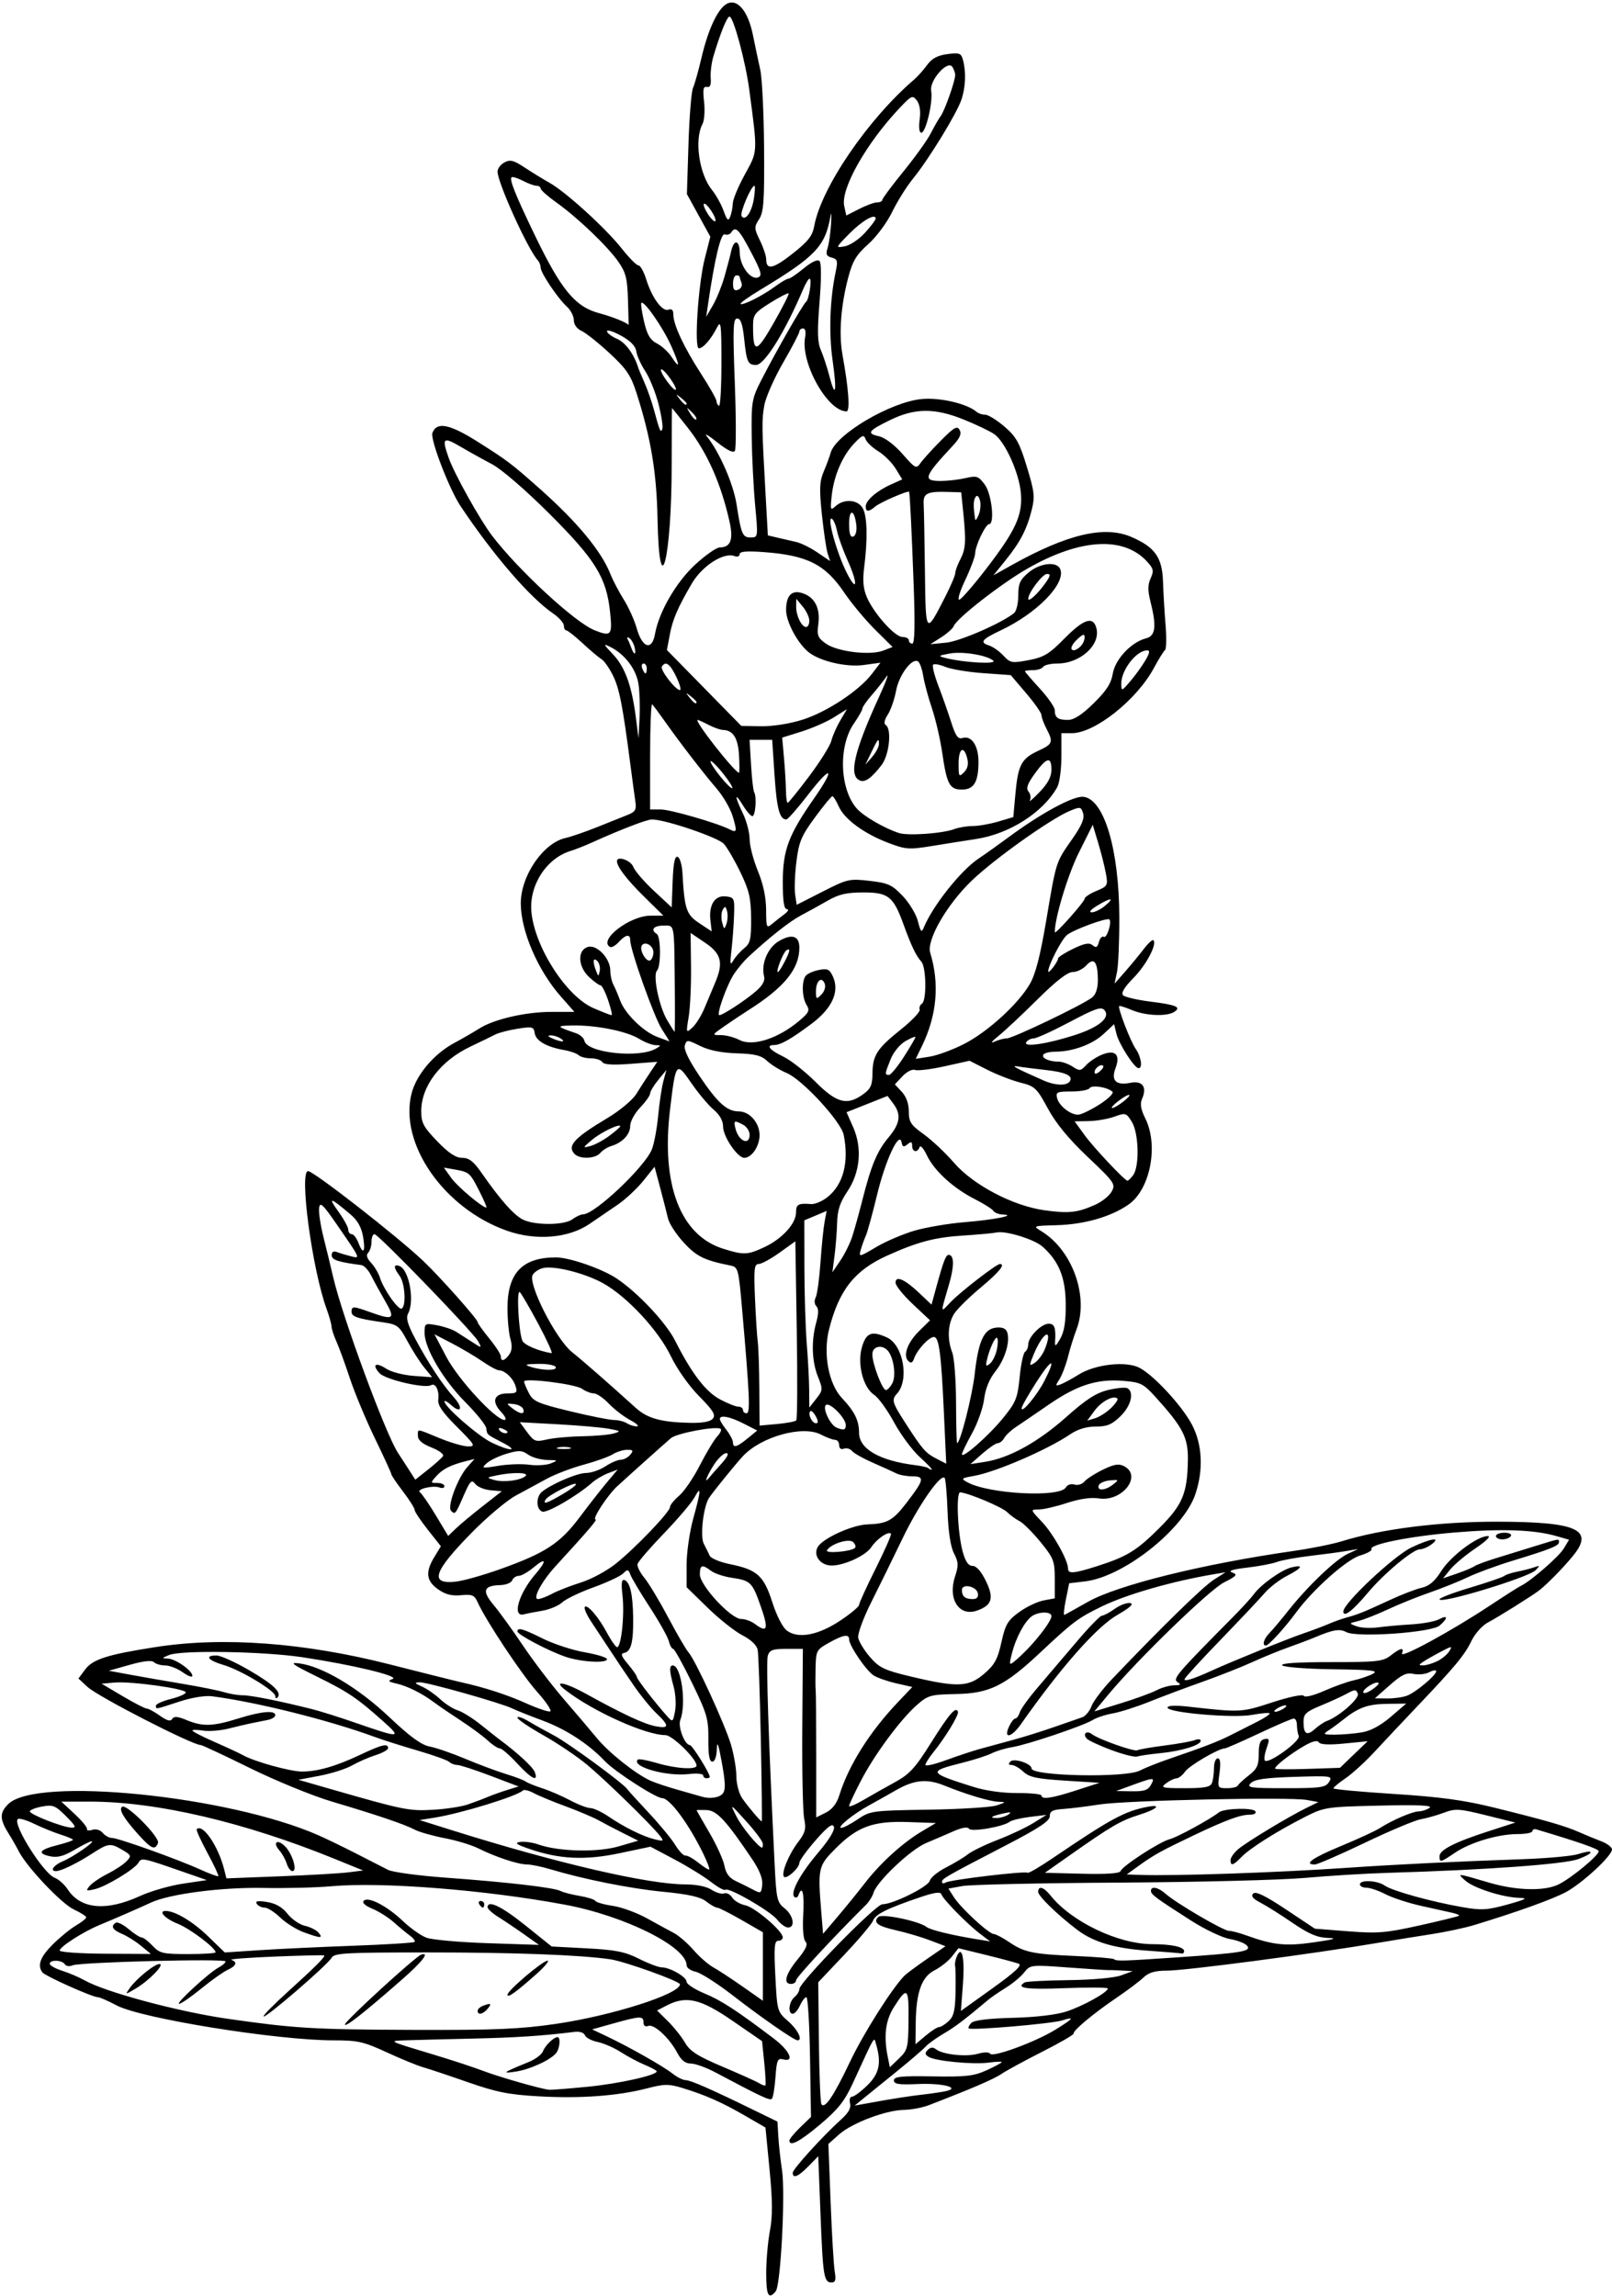 <?xml version="1.0" encoding="UTF-8" standalone="no"?>
<!-- Created with Inkscape (http://www.inkscape.org/) -->

<svg
   xmlns:dc="http://purl.org/dc/elements/1.1/"
   xmlns:cc="http://creativecommons.org/ns#"
   xmlns:rdf="http://www.w3.org/1999/02/22-rdf-syntax-ns#"
   xmlns:svg="http://www.w3.org/2000/svg"
   xmlns="http://www.w3.org/2000/svg"
   xmlns:sodipodi="http://sodipodi.sourceforge.net/DTD/sodipodi-0.dtd"
   xmlns:inkscape="http://www.inkscape.org/namespaces/inkscape"
   id="svg4156"
   version="1.1"
   inkscape:version="0.91 r13725"
   width="455.625"
   height="648.75"
   viewBox="0 0 455.625 648.75"
   sodipodi:docname="Fireweed.svg">
  <defs
     id="defs4160" />
  <sodipodi:namedview
     pagecolor="#ffffff"
     bordercolor="#666666"
     borderopacity="1"
     objecttolerance="10"
     gridtolerance="10"
     guidetolerance="10"
     inkscape:pageopacity="0"
     inkscape:pageshadow="2"
     inkscape:window-width="1600"
     inkscape:window-height="837"
     id="namedview4158"
     showgrid="false"
     inkscape:zoom="1.0327553"
     inkscape:cx="227.8125"
     inkscape:cy="324.375"
     inkscape:window-x="-8"
     inkscape:window-y="-8"
     inkscape:window-maximized="1"
     inkscape:current-layer="svg4156" />
  <path
     style="fill:#000000"
     d="m 216.562,642.36 c 0,-3.515 0.472,-8.894 1.048,-11.953 0.788,-4.182 0.762,-8.497 -0.104,-17.382 l -1.152,-11.819 -5.756,-3.334 c -6.515,-3.773 -11.259,-5.874 -17.69,-7.833 -3.91,-1.191 -5.101,-1.178 -10.074,0.111 -8.195,2.124 -18.743,2.899 -30.492,2.241 -8.516,-0.477 -12.027,-1.176 -20.156,-4.015 -5.414,-1.891 -11.109,-3.792 -12.656,-4.225 -1.547,-0.433 -6.135,-2.318 -10.195,-4.188 -6.575,-3.029 -8.216,-3.4 -15,-3.393 -15.951,0.016 -54.421,-6.176 -61.376,-9.879 -2.393,-1.274 -4.777,-2.315 -5.296,-2.314 -1.539,0.004 -14.947,-5.998 -15.696,-7.026 -1.457,-1.999 -0.584,-4.36 2.903,-7.847 1.991,-1.991 4.944,-4.403 6.562,-5.358 1.618,-0.956 2.942,-2.005 2.942,-2.331 0,-0.326 -1.582,-1.334 -3.516,-2.239 C 17.356,537.936 7.555,527.578 5.293,523.125 4.638,521.836 3.434,519.727 2.618,518.438 -0.136,514.091 -0.197,512.328 2.319,509.812 10.186,501.945 64.522,507.403 90,518.619 c 2.32,1.022 7.172,3.372 10.781,5.224 3.609,1.852 7.617,3.901 8.906,4.553 1.289,0.652 8.672,1.646 16.406,2.209 17.365,1.263 30.485,2.787 32.344,3.756 0.773,0.403 3.197,1.03 5.386,1.392 2.189,0.363 4.187,0.996 4.442,1.407 0.254,0.411 2.471,1.042 4.927,1.401 2.456,0.359 6.785,1.936 9.621,3.504 2.836,1.567 6.287,3.448 7.669,4.178 1.382,0.73 3.873,2.894 5.537,4.808 1.663,1.914 4.176,4.112 5.583,4.886 1.408,0.773 5.139,3.215 8.291,5.426 l 5.732,4.019 0,-9.679 0,-9.679 -6.052,-3.481 c -3.329,-1.915 -6.436,-3.481 -6.905,-3.481 -0.469,0 -1.859,-0.791 -3.088,-1.757 -1.618,-1.271 -4.967,-2.023 -12.121,-2.719 -9.385,-0.913 -22.372,-3.508 -32.01,-6.395 -2.417,-0.724 -5.37,-1.323 -6.562,-1.33 -2.521,-0.016 -8.831,-2.111 -13.739,-4.562 -1.886,-0.942 -6.171,-2.236 -9.522,-2.877 -3.352,-0.641 -7.148,-1.721 -8.438,-2.401 -2.874,-1.516 -10.467,-4.088 -23.438,-7.94 -5.414,-1.608 -15.797,-5.856 -23.073,-9.44 C 63.401,496.057 57.137,493.125 56.756,493.125 c -2.413,0 -29.044,-13.666 -32.038,-16.441 l -2.546,-2.36 1.896,-2.553 c 2.15,-2.895 6.33,-4.225 19.913,-6.337 19.06,-2.964 42.046,-1.263 66.175,4.895 9.281,2.369 18.352,4.636 20.156,5.039 6.813,1.521 12.963,3.516 18.512,6.006 3.155,1.416 6.164,2.424 6.687,2.24 0.523,-0.184 -1.124,-2.654 -3.662,-5.49 -4.351,-4.864 -14.517,-20.162 -16.834,-25.332 -0.918,-2.048 -1.547,-2.317 -4.713,-2.015 -2.651,0.253 -4.438,-0.21 -6.51,-1.685 -3.341,-2.379 -3.617,-4.864 -1.014,-9.133 l 1.835,-3.009 -3.713,-4.698 c -2.042,-2.584 -3.713,-5.1 -3.713,-5.591 0,-0.491 -1.477,-2.828 -3.281,-5.192 -1.805,-2.364 -3.281,-4.547 -3.281,-4.85 0,-0.303 -2.078,-4.834 -4.618,-10.07 -2.54,-5.236 -5.737,-12.894 -7.105,-17.019 -1.368,-4.125 -3.086,-8.829 -3.819,-10.454 -0.733,-1.625 -1.351,-3.523 -1.373,-4.219 -0.023,-0.696 -0.657,-2.952 -1.411,-5.015 -4.066,-11.134 -7.793,-38.906 -5.221,-38.906 1.569,0 25.026,18.283 32.454,25.295 4.642,4.383 15.469,16.54 15.469,17.371 0,0.336 1.477,2.414 3.281,4.616 1.805,2.202 3.281,4.488 3.281,5.08 0,1.545 1.017,1.325 2.358,-0.509 0.794,-1.087 0.901,-2.484 0.338,-4.447 -0.452,-1.574 -0.821,-5.478 -0.821,-8.674 0,-9.94 4.189,-14.334 13.681,-14.351 3.816,-0.007 13.127,3.236 17.255,6.01 5.984,4.021 13.885,12.445 16.457,17.548 4.614,9.155 8.629,14.406 12.657,16.556 2.132,1.138 4.469,2.069 5.194,2.069 0.725,0 1.318,0.422 1.318,0.938 0,0.516 0.46,0.938 1.022,0.938 1.076,0 0.865,-4.99 -1.221,-28.854 -1.071,-12.248 -1.127,-12.456 -3.491,-12.933 -7.275,-1.469 -9.437,-2.537 -13.035,-6.441 -2.109,-2.288 -4.112,-5.346 -4.45,-6.794 -0.338,-1.448 -1.334,-5.336 -2.213,-8.64 l -1.599,-6.006 -3.201,3.983 c -1.76,2.191 -4.998,5.21 -7.193,6.709 -2.196,1.499 -5.795,3.957 -7.998,5.461 -5.919,4.042 -15.122,4.807 -23.284,1.937 -17.824,-6.269 -30.589,-24.586 -27.018,-38.769 1.329,-5.28 6.304,-11.194 11.991,-14.256 2.391,-1.288 5.616,-3.148 7.165,-4.133 4.153,-2.642 13.099,-4.701 20.428,-4.701 l 6.445,0 -3.869,-4.396 c -6.482,-7.364 -11.26,-18.474 -11.28,-26.23 -0.02,-7.816 6.327,-17.107 12.646,-18.512 1.547,-0.344 5.555,-1.723 8.906,-3.065 3.352,-1.342 7.254,-2.904 8.671,-3.472 2.18,-0.874 2.513,-1.467 2.155,-3.851 -0.232,-1.55 -0.889,-6.404 -1.459,-10.787 -2.132,-16.394 -3.082,-21.193 -4.916,-24.844 -1.036,-2.062 -2.472,-4.094 -3.192,-4.514 -0.72,-0.42 -3.091,-2.419 -5.269,-4.441 -2.178,-2.023 -4.276,-3.683 -4.663,-3.69 -0.387,-0.007 -0.703,-0.616 -0.703,-1.354 0,-0.738 -1.371,-2.283 -3.047,-3.433 -6.604,-4.532 -16.954,-16.542 -26.182,-30.38 -3.184,-4.775 -8.602,-18.88 -7.927,-20.639 1.245,-3.245 4.831,-2.539 12.857,2.533 8.314,5.253 9.409,6.082 17.387,13.154 10.646,9.437 17.474,17.665 20.056,24.171 0.716,1.805 2.425,5.067 3.797,7.25 1.372,2.183 3.017,5.837 3.657,8.12 1.557,5.562 4.301,6.43 5.151,1.63 1.116,-6.303 6.026,-14.752 11.47,-19.738 2.859,-2.619 5.939,-4.762 6.844,-4.762 3.045,0 3.898,-2.188 2.791,-7.16 -2.418,-10.864 -6.314,-19.641 -11.836,-26.67 -2.396,-3.049 -4.399,-5.544 -4.452,-5.544 -0.053,2e-5 -0.093,7.066 -0.09,15.703 0.01,27.031 -3.517,40.65 -4.007,15.474 -0.256,-13.115 -1.896,-22.868 -5.985,-35.594 -1.559,-4.85 -2.824,-6.705 -7.575,-11.103 -3.137,-2.904 -6.692,-5.731 -7.899,-6.281 -1.327,-0.605 -2.196,-1.811 -2.196,-3.048 0,-1.126 -0.88,-2.845 -1.956,-3.818 -2.564,-2.321 -7.419,-9.542 -7.419,-11.036 0,-0.644 -0.365,-1.573 -0.811,-2.062 C 149.179,70.449 140.625,51.597 140.625,48.475 c 0,-0.844 0.878,-2.004 1.952,-2.579 1.606,-0.86 2.606,-0.611 5.652,1.405 2.035,1.347 5.232,3.309 7.103,4.36 4.639,2.606 15.882,12.847 20.431,18.611 2.052,2.6 4.164,4.728 4.694,4.728 0.529,0 1.513,1.765 2.186,3.921 1.641,5.257 4.571,9.255 6.298,8.592 0.926,-0.356 1.373,0.09 1.373,1.371 0,2.869 2.989,9.257 7.835,16.748 2.394,3.7 4.352,7.155 4.352,7.679 0,0.524 0.316,1.148 0.703,1.386 0.387,0.239 0.703,-5.199 0.703,-12.084 0,-11.223 -0.133,-12.256 -1.289,-9.988 -1.652,3.241 -3.901,5.811 -5.084,5.811 -1.381,0 -0.193,-18.084 1.667,-25.382 l 1.571,-6.164 -3.311,-6.024 -3.311,-6.024 0.441,-14.062 c 0.243,-7.734 0.82,-14.906 1.283,-15.938 0.463,-1.031 1.533,-4.828 2.379,-8.438 1.862,-7.95 4.489,-13.662 6.998,-15.22 2.991,-1.857 6.161,1.78 7.547,8.658 0.623,3.094 1.56,7.523 2.083,9.844 0.522,2.32 1.009,12.249 1.081,22.063 0.111,15.103 -0.105,18.206 -1.405,20.199 -1.436,2.2 -1.421,2.593 0.234,5.995 0.974,2.002 1.771,4.384 1.771,5.293 0,3.18 1.929,2.783 7.413,-1.526 4.425,-3.476 5.653,-5.032 6.153,-7.793 1.971,-10.879 15.191,-30.256 28.305,-41.487 0.947,-0.811 2.566,-2.635 3.598,-4.053 1.35,-1.856 2.953,-2.719 5.723,-3.083 3.453,-0.453 3.908,-0.278 4.44,1.709 0.912,3.407 0.73,7.704 -0.475,11.215 -1.376,4.009 -9.28,16.893 -13.634,22.224 -1.813,2.22 -4.479,6.477 -5.924,9.459 -1.462,3.019 -4.456,7.047 -6.753,9.088 -3.335,2.962 -4.414,4.746 -5.62,9.291 -2.14,8.06 -2.744,16.089 -1.658,22.031 1.728,9.457 2.192,15.938 1.14,15.938 -5.391,0 -13.082,-13.794 -11.705,-20.995 0.278,-1.453 0.043,-2.443 -0.58,-2.443 -0.576,0 -1.047,0.389 -1.047,0.864 0,0.475 -2.065,4.439 -4.589,8.809 -2.524,4.37 -4.915,9.782 -5.313,12.027 -0.752,4.237 -0.731,5.764 0.346,25.118 l 0.649,11.662 2.812,0.663 c 1.547,0.365 3.898,0.907 5.225,1.205 1.327,0.298 4.019,1.633 5.983,2.966 l 3.571,2.423 -0.694,-2.165 c -0.382,-1.191 -1.11,-6.121 -1.619,-10.956 -0.768,-7.305 -0.681,-9.365 0.516,-12.188 0.792,-1.868 1.676,-4.257 1.964,-5.308 1.424,-5.201 17.029,-14.384 25.793,-15.179 5.18,-0.47 12.83,1.337 15.464,3.651 0.49,0.43 1.574,0.783 2.409,0.783 0.835,0 3.277,1.505 5.427,3.345 3.34,2.859 4.263,4.508 6.349,11.348 2.16,7.08 2.317,8.494 1.368,12.265 -1.381,5.483 -3.252,9.067 -7.441,14.254 l -3.377,4.181 5.156,-2.878 c 15.746,-8.789 26.259,-11.257 33.877,-7.953 6.637,2.879 8.68,5.766 8.904,12.588 0.105,3.201 0.433,8.75 0.729,12.332 0.296,3.582 0.224,6.746 -0.158,7.031 -0.382,0.286 -1.797,2.565 -3.143,5.066 -4.861,9.027 -16.699,18.422 -23.213,18.422 l -2.933,0 0,6.575 c 0,3.616 -0.527,7.519 -1.172,8.672 -3.995,7.148 -13.515,13.225 -22.968,14.66 -2.965,0.45 -8.556,1.335 -12.423,1.967 -6.508,1.062 -7.425,0.998 -12.323,-0.862 -6.884,-2.615 -12.444,-6.697 -14.044,-10.312 -0.703,-1.588 -1.516,-2.888 -1.806,-2.888 -0.29,0 -2.515,2.706 -4.943,6.013 -3.815,5.196 -4.524,6.884 -5.214,12.422 -0.44,3.525 -0.604,7.724 -0.365,9.332 l 0.434,2.923 7.323,-3.728 c 7.016,-3.572 7.573,-3.7 13.271,-3.046 5.251,0.602 6.347,1.099 9.352,4.243 1.872,1.959 3.816,5.178 4.32,7.155 0.789,3.094 1.025,3.333 1.695,1.718 2.552,-6.144 10.447,-16.069 15.424,-19.39 1.805,-1.204 5.602,-3.905 8.438,-6.002 9.312,-6.885 18.412,-11.801 21.24,-11.474 5.841,0.675 10.073,14.9 10.13,34.053 0.02,6.703 -0.275,13.664 -0.656,15.469 l -0.692,3.281 3.036,-3.458 c 1.67,-1.902 4.034,-4.77 5.255,-6.375 1.221,-1.604 2.429,-2.707 2.687,-2.45 1.098,1.098 -1.984,6.953 -5.598,10.634 -2.624,2.674 -3.599,4.294 -2.966,4.927 0.519,0.519 4.015,1.33 7.77,1.801 7.357,0.924 8.801,1.56 6.642,2.925 -2.101,1.328 -8.071,1.068 -11.866,-0.518 -1.867,-0.78 -3.508,-1.305 -3.646,-1.167 -0.481,0.481 3.189,10.005 4.671,12.121 1.547,2.208 2.021,5.479 0.79,5.444 -1.174,-0.034 -5.539,-6.833 -6.241,-9.723 l -0.659,-2.712 -2.995,2.791 c -3.145,2.93 -8.736,4.977 -13.596,4.977 -1.586,0 -3.116,0.378 -3.401,0.839 -0.596,0.964 1.586,1.973 4.268,1.973 1.007,0 2.803,0.636 3.99,1.414 1.968,1.289 2.302,1.256 3.785,-0.383 0.895,-0.988 2.885,-2.319 4.423,-2.956 3.839,-1.59 5.389,-0.099 3.926,3.777 -1.33,3.523 0.138,4.952 4.243,4.131 3.374,-0.675 4.739,1.213 3.265,4.516 -0.633,1.419 -0.379,2.958 0.926,5.594 3.79,7.661 1.361,20.051 -4.765,24.302 -5,3.47 -12.485,5.616 -20.328,5.828 -6.715,0.182 -6.765,0.202 -4.282,1.713 8.77,5.338 13.469,18.493 9.912,27.748 -0.747,1.944 -1.836,5.433 -2.42,7.753 -0.584,2.32 -1.661,5.155 -2.395,6.3 -1.208,1.886 -1.179,2.024 0.311,1.475 0.904,-0.334 3.228,-1.593 5.164,-2.799 4.68,-2.915 13.385,-3.869 17.163,-1.882 4.109,2.162 12.064,10.801 14.841,16.117 2.917,5.583 3.25,12.779 0.91,19.647 -3.393,9.959 -20.296,23.297 -31.153,24.583 l -4.487,0.531 -0.943,4.602 c -0.518,2.531 -0.697,4.485 -0.397,4.342 0.3,-0.143 3.288,-1.808 6.64,-3.699 8.436,-4.76 32.455,-10.7 58.125,-14.375 4.898,-0.701 11.016,-1.929 13.594,-2.73 11.3,-3.507 27.734,-5.572 44.062,-5.538 22.529,0.048 27.364,2.221 21.36,9.602 -2.784,3.422 -7.64,8.363 -9.76,9.931 -2.367,1.75 -11.479,7.439 -14.369,8.971 -1.571,0.832 -3.644,3.159 -4.608,5.17 -1.911,3.987 -4.619,7.254 -15.477,18.668 -3.93,4.131 -9.285,9.827 -11.9,12.656 -2.615,2.83 -6.303,6.2 -8.197,7.489 -1.893,1.289 -3.445,2.574 -3.449,2.856 -0.004,0.282 7.693,0.999 17.103,1.595 13.071,0.827 19.765,1.739 28.359,3.862 14.644,3.618 19.987,5.16 23.947,6.91 1.782,0.788 4.612,1.955 6.288,2.594 1.676,0.639 3.047,1.677 3.047,2.308 0,1.822 -8.499,9.662 -13.125,12.107 -3.863,2.042 -13.794,5.603 -25.845,9.269 -2.613,0.795 -8.098,1.961 -12.188,2.59 -4.09,0.63 -10.811,1.72 -14.936,2.423 -18.152,3.092 -54.5,7.873 -59.805,7.867 -3.286,-0.004 -5.048,0.523 -6.562,1.963 -1.139,1.083 -4.601,3.684 -7.695,5.78 -6.42,4.351 -12.267,9.237 -12.021,10.047 0.092,0.302 -3.916,2.617 -8.906,5.146 -4.99,2.528 -10.177,5.35 -11.526,6.271 -2.133,1.456 -8.369,4.136 -20.516,8.816 -1.805,0.695 -4.969,1.29 -7.031,1.321 -5.115,0.077 -14.694,3.713 -18.337,6.959 l -2.997,2.67 0.638,16.526 c 0.351,9.089 0.874,17.897 1.162,19.573 0.399,2.319 0.187,3.047 -0.886,3.047 -2.18,0 -2.45,-1.658 -3.137,-19.256 l -0.641,-16.426 -2.778,2.841 c -2.871,2.936 -4.43,3.582 -4.43,1.834 0,-1.043 8.552,-10.455 13.736,-15.118 2.038,-1.833 2.804,-3.234 2.469,-4.516 -0.267,-1.022 -0.023,-1.859 0.544,-1.859 0.566,0 2.514,-1.441 4.328,-3.203 3.367,-3.27 4.032,-6.33 2.502,-11.522 -0.674,-2.287 0.003,-3.41 -6.671,11.075 -2.265,4.915 -4.153,7.286 -9.148,11.484 -5.825,4.896 -8.696,6.394 -8.696,4.537 0,-0.414 1.371,-2.082 3.047,-3.705 l 3.047,-2.951 -0.275,-16.92 c -0.151,-9.306 -0.611,-16.92 -1.021,-16.92 -0.41,0 -1.227,1.055 -1.814,2.344 -0.587,1.289 -1.499,2.344 -2.025,2.344 -1.462,0 -1.14,-3.369 0.449,-4.688 0.773,-0.642 1.406,-1.68 1.406,-2.306 0,-1.894 21.586,-23.944 23.44,-23.944 2.999,0 12.97,-4.941 13.417,-6.648 0.236,-0.903 2.271,-2.577 4.521,-3.719 2.25,-1.143 5.06,-2.834 6.244,-3.758 1.184,-0.924 4.981,-2.765 8.438,-4.091 3.457,-1.326 7.972,-3.455 10.035,-4.731 l 3.75,-2.321 -4.688,0.577 c -2.578,0.317 -5.138,0.928 -5.689,1.358 -1.834,1.431 -10.905,2.984 -11.536,1.975 -0.371,-0.593 -1.97,-0.333 -4.337,0.707 -2.062,0.906 -5.59,2.423 -7.84,3.371 -4.332,1.826 -13.802,10.781 -14.78,13.977 -0.32,1.044 -1.267,2.58 -2.106,3.412 C 235.434,547.539 225,558.8 225,559.609 c 0,0.559 -0.633,1.016 -1.406,1.016 -2.327,0 -1.598,-2.731 1.853,-6.943 2.359,-2.878 2.976,-4.26 2.234,-5.002 -0.626,-0.626 -0.879,-3.61 -0.65,-7.665 0.34,-6.022 -0.273,-8.497 -1.355,-5.468 -0.23,0.645 -0.744,0.869 -1.142,0.499 -1.258,-1.171 1.59,-6.47 6.737,-12.538 3.12,-3.678 4.77,-6.4 4.424,-7.301 -0.41,-1.067 -1.733,-0.085 -5.154,3.824 -2.532,2.893 -4.603,5.762 -4.603,6.375 0,1.436 -3.582,4.699 -4.333,3.948 -0.895,-0.895 1.282,-6.271 3.961,-9.784 2.046,-2.682 2.322,-3.74 1.735,-6.646 -0.384,-1.901 -0.626,-13.476 -0.536,-25.722 l 0.162,-22.266 -4.65,0 c -3.856,0 -4.753,0.326 -5.257,1.912 -0.53,1.669 0.172,23.163 1.925,58.927 0.486,9.912 0.689,10.813 2.821,12.49 2.494,1.962 3.112,5.421 0.969,5.421 -0.73,0 -2.102,-0.991 -3.047,-2.203 -1.901,-2.437 -13.803,-9.307 -14.652,-8.457 -0.295,0.295 -2.146,-0.717 -4.114,-2.249 -1.968,-1.532 -6.614,-4.393 -10.326,-6.359 l -6.748,-3.574 -8.72,1.839 c -9.738,2.053 -16.992,1.715 -25.444,-1.188 -3.742,-1.285 -4.348,-1.737 -2.674,-1.995 1.191,-0.183 3.511,0.139 5.156,0.717 5.764,2.024 16.682,2.284 22.679,0.541 l 5.55,-1.613 -4.181,-2.089 c -2.3,-1.149 -5.447,-2.794 -6.994,-3.655 -1.547,-0.861 -5.766,-2.651 -9.375,-3.976 -3.609,-1.326 -7.663,-3.007 -9.009,-3.737 -1.346,-0.729 -2.715,-1.057 -3.044,-0.729 -1.608,1.608 -17.432,6.475 -24.978,7.683 l -4.219,0.675 9.375,2.944 c 29.504,9.263 55.297,15.239 65.779,15.239 3.08,0 5.972,0.592 7.372,1.509 1.267,0.83 2.864,1.294 3.55,1.031 0.686,-0.263 1.71,0.264 2.276,1.171 0.567,0.907 2.228,1.889 3.693,2.182 2.711,0.542 10.611,7.295 10.611,9.069 0,0.536 -0.587,0.975 -1.305,0.975 -1.066,0 -1.212,1.835 -0.795,9.997 0.506,9.911 0.537,10.021 3.649,12.753 2.725,2.393 4.181,5.374 2.625,5.374 -0.961,0 -10.243,-6.434 -18.236,-12.64 -4.383,-3.403 -9.129,-6.434 -10.547,-6.735 -1.418,-0.301 -2.578,-1.121 -2.578,-1.821 0,-5.273 -17.516,-13.992 -34.44,-17.144 -22.411,-4.174 -51.633,-6.485 -65.873,-5.209 -4.383,0.393 -13.047,0.611 -19.253,0.485 -11.785,-0.238 -26.567,1.684 -31.841,4.14 -3.401,1.584 -10.037,4.478 -14.597,6.365 -4.545,1.881 -11.185,6.141 -11.185,7.176 0,0.464 5.801,0.873 12.891,0.909 l 12.891,0.066 -2.801,-2.305 c -1.541,-1.268 -3.966,-2.788 -5.391,-3.378 -2.649,-1.097 -3.256,-2.198 -1.731,-3.14 0.472,-0.292 2.115,0.527 3.651,1.82 1.536,1.293 3.186,2.35 3.666,2.35 0.48,0 1.864,1.055 3.075,2.344 2.007,2.136 2.894,2.344 10.007,2.344 4.293,-10e-6 7.805,-0.224 7.805,-0.497 0,-1.232 -7.206,-6.68 -10.641,-8.045 C 46.685,542.211 44.581,540 46.827,540 c 2.665,0 7.683,3.001 11.982,7.167 l 4.713,4.566 9.723,-0.64 c 5.348,-0.352 17.317,-0.918 26.598,-1.257 9.281,-0.339 17.085,-0.827 17.342,-1.084 0.257,-0.257 -0.338,-1.056 -1.322,-1.776 -0.984,-0.719 -3.026,-2.41 -4.537,-3.757 -1.512,-1.347 -4.242,-3.073 -6.067,-3.836 -2.089,-0.873 -2.99,-1.716 -2.431,-2.275 1.27,-1.27 6.586,1.501 11.078,5.776 2.062,1.963 5.016,4.058 6.562,4.657 1.547,0.599 9.352,1.305 17.344,1.571 l 14.531,0.482 -4.219,-2.99 c -2.32,-1.645 -5.59,-3.845 -7.266,-4.89 -1.676,-1.045 -3.047,-2.28 -3.047,-2.745 0,-2.183 3.924,-0.301 10.698,5.13 l 7.417,5.947 9.93,0.524 c 8.136,0.429 10.801,0.961 14.751,2.945 2.651,1.332 5.518,2.421 6.371,2.421 2.37,0 7.083,2.708 7.083,4.07 0,0.665 2.271,2.151 5.046,3.301 4.748,1.968 9.027,4.751 19.564,12.725 4.536,3.433 6.061,6.793 2.682,5.91 -1.557,-0.407 -1.819,0.199 -2.168,5.027 -0.218,3.02 -0.677,5.77 -1.019,6.112 -0.571,0.571 -2.887,-0.512 -16.061,-7.508 -2.537,-1.347 -5.615,-2.449 -6.84,-2.449 -1.554,0 -2.712,-0.913 -3.825,-3.016 -2.225,-4.202 -6.579,-8.242 -8.207,-7.617 -0.839,0.322 -1.358,-0.055 -1.358,-0.985 0,-1.88 -0.868,-1.853 -8.425,0.259 l -6.081,1.7 4.206,2 c 6.394,3.041 15.844,8.397 18.497,10.483 1.303,1.025 2.971,1.863 3.707,1.863 1.381,0 6.88,2.408 18.987,8.312 l 6.984,3.406 0.241,4.219 c 0.132,2.32 0.602,6.584 1.044,9.475 0.993,6.502 -0.364,32.558 -1.785,34.271 -2.026,2.442 -2.686,1.18 -2.686,-5.136 z m 23.671,-59.703 c 3.773,-7.944 11.679,-20.475 15.318,-24.278 0.561,-0.586 3.42,-2.719 6.354,-4.739 l 5.333,-3.673 -4.394,-1.668 c -2.417,-0.917 -6.666,-2.176 -9.443,-2.798 -5.33,-1.193 -6.733,-2.231 -5.152,-3.812 1.012,-1.012 11.537,1.177 13.638,2.836 1.074,0.849 7.018,2.302 14.207,3.473 l 3.75,0.611 -2.812,-2.137 c -3.65,-2.773 -10.453,-9.706 -10.931,-11.14 -0.271,-0.813 -1.899,-0.601 -5.971,0.778 -9.405,3.184 -12.683,4.81 -13.374,6.634 -0.364,0.961 -3.997,5.272 -8.074,9.58 l -7.412,7.832 0.185,16.793 c 0.102,9.236 0.423,17.178 0.714,17.649 0.924,1.495 3.482,-2.293 8.064,-11.942 z m 19.923,9.316 c 2.578,-0.292 5.736,-0.747 7.018,-1.012 4.636,-0.959 -0.702,-2.366 -7.764,-2.047 -5.346,0.242 -6.754,0.028 -6.754,-1.023 0,-1.082 2.042,-1.293 10.991,-1.137 9.368,0.163 11.618,-0.094 15.234,-1.742 2.334,-1.063 4.243,-2.093 4.243,-2.289 0,-0.196 -1.661,-0.133 -3.691,0.139 -4.393,0.589 -15.022,-0.429 -16.956,-1.625 -1.064,-0.657 -1.118,-1.096 -0.244,-1.97 0.778,-0.778 1.498,-0.829 2.336,-0.167 1.892,1.495 8.529,2.207 11.809,1.266 1.735,-0.498 3.186,-0.505 3.488,-0.017 0.7,1.133 12.772,-3.312 18.396,-6.772 5.179,-3.186 5.667,-3.841 1.972,-2.643 -2.881,0.934 -25.786,2.887 -26.422,2.253 -0.223,-0.223 0.114,-0.926 0.749,-1.562 0.743,-0.744 4.902,-1.25 11.656,-1.418 6.466,-0.161 12.302,-0.848 15.188,-1.786 4.668,-1.518 11.719,-5.434 11.719,-6.509 0,-0.311 -5.484,-0.349 -12.188,-0.086 -10.902,0.428 -13.945,-0.004 -11.346,-1.61 0.463,-0.286 6.053,-0.583 12.422,-0.66 6.747,-0.081 12.949,-0.642 14.861,-1.344 l 3.281,-1.205 -3.281,-0.177 c -1.805,-0.097 -3.524,-0.152 -3.82,-0.121 -0.296,0.031 -5.331,-0.299 -11.189,-0.732 -10.477,-0.775 -10.679,-0.752 -12.367,1.394 -0.944,1.2 -3.276,3.146 -5.183,4.324 -1.906,1.178 -4.114,2.686 -4.907,3.35 -6.987,5.859 -9.441,7.72 -12.69,9.621 -2.062,1.207 -4.383,2.886 -5.156,3.732 -0.773,0.846 -4.51,4.048 -8.304,7.116 -3.794,3.068 -7.979,6.46 -9.299,7.538 l -2.401,1.96 6.955,-1.256 c 3.825,-0.691 9.065,-1.494 11.643,-1.786 z m -94.084,-2.289 c 8.761,-0.85 19.552,-3.25 19.552,-4.349 0,-0.236 -1.524,-1.066 -3.387,-1.845 -1.863,-0.778 -4.922,-2.406 -6.797,-3.616 -1.875,-1.211 -4.809,-2.49 -6.52,-2.844 -1.711,-0.354 -3.328,-1.211 -3.595,-1.906 -0.286,-0.746 -1.507,-1.134 -2.984,-0.948 -8.871,1.119 -16.379,1.615 -28.749,1.896 -7.734,0.176 -16.172,0.392 -18.75,0.48 -5.298,0.18 -5.545,0.056 8.438,4.267 4.641,1.398 10.636,3.375 13.323,4.393 4.749,1.8 16.525,5.158 18.687,5.329 0.59,0.047 5.441,-0.339 10.781,-0.857 z m -22.166,-4.631 c 1.031,-0.504 3.463,-1.546 5.404,-2.316 1.941,-0.77 3.813,-2.158 4.161,-3.084 0.61,-1.625 2.984,-3.936 4.107,-3.997 0.93,-0.051 0.658,3.183 -0.378,4.492 -1.547,1.956 -7.407,4.644 -11.463,5.259 -2.779,0.421 -3.237,0.333 -1.831,-0.354 z m 72.108,-2.165 -0.625,-6.099 -8.335,-5.737 c -9.08,-6.25 -13.098,-7.185 -18.617,-4.331 l -2.719,1.406 3.08,3.047 c 1.694,1.676 3.867,4.407 4.829,6.07 1.395,2.411 3.56,3.791 10.701,6.815 4.924,2.085 9.573,4.182 10.332,4.66 0.758,0.478 1.514,0.734 1.679,0.569 0.165,-0.165 0.019,-3.044 -0.325,-6.399 z m 40.777,-12.098 c 0.099,-9.186 -0.362,-9.577 -4.172,-3.541 -2.346,3.716 -2.881,8.079 -1.709,13.938 l 0.597,2.983 2.598,-2.489 c 2.443,-2.34 2.603,-2.989 2.688,-10.891 z m 8.633,2.024 c 0.498,0 1.722,-0.761 2.721,-1.692 1.432,-1.334 1.841,-3.069 1.933,-8.203 0.064,-3.581 0.007,-6.933 -0.129,-7.449 -0.135,-0.516 0.091,-1.711 0.502,-2.657 1.458,-3.35 2.283,0.575 1.703,8.096 l -0.567,7.352 8.923,-6.395 c 6.462,-4.632 8.505,-6.552 7.41,-6.964 -0.832,-0.313 -5.001,-1.424 -9.264,-2.47 l -7.751,-1.902 -1.848,2.35 c -1.017,1.292 -3.216,3.037 -4.889,3.877 -3.67,1.843 -5.239,6.238 -5.345,14.97 l -0.072,5.943 2.884,-2.427 c 1.586,-1.335 3.292,-2.427 3.789,-2.427 z m -108.392,-0.885 c 15.979,-2.338 35.156,-8.449 35.156,-11.202 0,-0.86 -15.67,-6.484 -19.688,-7.066 -8.558,-1.239 -27.185,-1.941 -51.396,-1.938 -23.779,0.003 -26.643,0.166 -27.424,1.562 -1.113,1.988 -18.622,17.086 -19.175,16.533 -0.228,-0.228 2.821,-3.338 6.774,-6.913 7.665,-6.93 10.714,-9.974 10.352,-10.336 -0.123,-0.123 -6.342,0.02 -13.818,0.318 -7.477,0.298 -13.066,0.72 -12.422,0.937 1.802,0.607 1.398,1.709 -1.033,2.817 -1.213,0.553 -4.582,2.941 -7.487,5.307 -2.905,2.366 -5.714,4.302 -6.242,4.302 -1.153,0 8.421,-8.8 11.182,-10.278 1.067,-0.571 1.94,-1.34 1.941,-1.708 0.002,-0.861 -41.213,0.2 -43.266,1.113 -0.85,0.378 -1.824,0.237 -2.165,-0.313 -0.757,-1.225 -4.258,-1.338 -4.258,-0.137 0,0.476 1.582,1.366 3.516,1.978 1.934,0.612 4.781,1.828 6.328,2.703 5.911,3.341 26.478,8.863 40.496,10.874 18.896,2.71 24.159,3.025 52.316,3.127 23.14,0.084 30.285,-0.214 40.312,-1.681 z M 97.5,572.073 c 0,-0.956 19.913,-19.18 21.556,-19.727 2.504,-0.835 0.347,1.967 -5.384,6.993 C 102.986,568.709 97.5,573.029 97.5,572.073 Z m 37.5,-3.848 c 0,-0.46 0.667,-1.093 1.483,-1.406 2.293,-0.88 2.596,-0.689 1.33,0.837 -1.293,1.558 -2.812,1.866 -2.812,0.569 z m 8.438,-4.556 c 0,-1.155 9.958,-9.607 11.319,-9.607 0.623,0 -0.895,1.793 -3.373,3.984 -5.755,5.089 -7.946,6.64 -7.946,5.623 z M 36.643,561.839 C 38.537,559.145 43.648,555 45.076,555 c 1.619,0 -2.95,4.703 -6.751,6.948 -2.996,1.77 -3.003,1.769 -1.683,-0.109 z M 332.812,553.114 c 18.259,-1.25 20.986,-1.705 19.674,-3.286 -0.568,-0.684 -2.754,-1.535 -4.859,-1.89 -2.105,-0.356 -7.038,-2.696 -10.962,-5.201 -9.978,-6.37 -11.353,-7.388 -11.353,-8.405 0,-1.444 2.072,-1.028 4.158,0.834 2.927,2.614 16.345,10.459 17.887,10.459 0.745,0 2.945,0.575 4.889,1.277 7.63,2.756 11.128,3.116 19.131,1.969 5.75,-0.825 6.794,-1.157 3.916,-1.248 -2.981,-0.093 -5.379,-1.119 -9.972,-4.263 -3.326,-2.277 -7.409,-4.844 -9.073,-5.705 -2.145,-1.109 -2.735,-1.857 -2.026,-2.566 0.709,-0.709 3.392,0.59 9.213,4.463 l 8.212,5.464 9.411,0.738 c 8.34,0.654 10.637,0.465 20.192,-1.663 5.93,-1.321 10.937,-2.55 11.126,-2.732 0.19,-0.182 -0.654,-0.555 -1.875,-0.829 -1.221,-0.274 -5.173,-1.154 -8.783,-1.955 -3.609,-0.802 -8.158,-2.285 -10.107,-3.298 -1.949,-1.012 -4.375,-1.84 -5.391,-1.84 -1.015,0 -1.846,-0.422 -1.846,-0.938 0,-1.386 4.921,-1.138 7.057,0.356 2.144,1.499 13.199,4.558 22.005,6.09 5.294,0.921 6.955,0.821 12.656,-0.762 5.175,-1.436 5.899,-1.833 3.426,-1.878 -4.625,-0.083 -12.889,-2.707 -15.345,-4.872 -2.442,-2.153 -2.567,-2.164 6.763,0.582 7.714,2.27 15.736,2.449 19.688,0.441 3.708,-1.885 11.25,-8.134 11.25,-9.321 0,-0.637 -5.315,-2.501 -17.578,-6.164 -0.645,-0.193 -1.172,0.023 -1.172,0.48 0,0.456 -1.88,0.83 -4.179,0.83 -5.514,0 -13.405,2.355 -17.733,5.292 -4.064,2.758 -4.338,2.82 -4.338,0.982 0,-1.794 4.247,-3.968 13.765,-7.045 l 7.672,-2.481 -8.311,-2.064 c -7.547,-1.874 -8.64,-1.941 -11.89,-0.722 -1.969,0.738 -4.924,1.574 -6.567,1.858 -1.643,0.284 -8.751,3.274 -15.795,6.645 -7.044,3.371 -13.399,6.129 -14.122,6.129 -3.31,0 -0.607,-1.91 7.357,-5.2 4.77,-1.97 9.727,-4.257 11.016,-5.081 3.573,-2.285 9.249,-4.717 11.047,-4.733 0.885,-0.007 2.242,-0.457 3.015,-0.997 0.997,-0.697 -3.105,-0.88 -14.098,-0.627 -15.062,0.346 -15.664,0.437 -21.094,3.19 -7.848,3.978 -15.537,8.825 -17.967,11.325 -2.364,2.432 -3.092,2.641 -3.092,0.887 0,-0.68 0.949,-2.053 2.109,-3.051 2.329,-2.002 14.309,-9.242 19.449,-11.752 l 3.277,-1.601 -3.277,-0.595 c -4.952,-0.899 -51.096,0.105 -58.589,1.275 -3.609,0.564 -8.249,1.139 -10.311,1.278 -2.974,0.201 -3.748,0.623 -3.75,2.042 -0.002,1.343 -3.037,3.363 -12.189,8.111 -17.33,8.991 -18.281,9.534 -18.281,10.447 0,0.451 0.467,0.531 1.037,0.178 1.273,-0.787 22.605,-3.328 23.173,-2.76 0.224,0.224 3.412,-1.631 7.083,-4.123 16.379,-11.118 20.417,-13.303 26.803,-14.508 4.187,-0.79 2.669,0.683 -2.314,2.246 -5.342,1.675 -7.877,3.157 -20.028,11.707 l -6.662,4.688 10.521,0.267 c 6.835,0.174 10.638,-0.083 10.854,-0.731 0.478,-1.433 11.093,-8.328 13.91,-9.035 2.088,-0.524 11.335,-5.565 13.905,-7.58 1.461,-1.146 9.622,-1.382 10.292,-0.298 0.35,0.567 -0.35,0.97 -1.685,0.97 -2.569,0 -6.717,1.532 -15.639,5.778 -9.134,4.347 -11.371,5.578 -15.375,8.463 l -3.656,2.634 3.656,0.129 c 9.745,0.345 38.927,-0.651 58.5,-1.996 13.948,-0.959 30.351,-1.765 49.688,-2.442 6.961,-0.244 14.056,-0.893 15.766,-1.442 4.657,-1.496 4.652,-0.301 -0.006,1.419 -3.956,1.46 -26.294,3.072 -53.729,3.877 -6.188,0.181 -16.734,0.824 -23.438,1.428 -6.703,0.604 -30.328,1.203 -52.5,1.331 -22.172,0.128 -42.117,0.562 -44.323,0.964 l -4.011,0.73 1.563,2.454 c 1.931,3.032 9.833,10.324 11.25,10.381 0.573,0.023 2.499,1.032 4.282,2.241 4.339,2.944 6.694,3.44 18.888,3.975 5.713,0.251 10.583,0.652 10.823,0.891 0.601,0.601 2.398,0.55 17.935,-0.514 z m -8.438,-1.883 c -9.334,-0.652 -15.306,-2.42 -19.881,-5.883 -5.491,-4.157 -11.057,-9.55 -11.057,-10.715 0,-1.85 1.563,-1.417 3.448,0.955 5.903,7.428 19.125,13.775 28.745,13.8 5.559,0.015 9.057,0.776 9.057,1.972 0,0.455 -0.316,0.753 -0.703,0.661 -0.387,-0.092 -4.711,-0.447 -9.609,-0.79 z m -79.834,-19.199 c 4.363,-5.64 10.658,-11.344 16.039,-14.531 l 3.957,-2.344 -7.806,-0.276 c -9.878,-0.349 -14.352,1.267 -20.485,7.4 -5.025,5.025 -5.134,5.516 -4.083,18.373 l 0.475,5.81 4.138,-4.872 c 2.276,-2.68 5.77,-6.981 7.764,-9.56 z m -204.888,3.717 c 2.97,-1.36 8.417,-2.92 12.105,-3.467 l 6.705,-0.995 -6.497,-2.264 c -11.601,-4.043 -11.989,-4.125 -12.779,-2.714 -1.032,1.843 -9.15,6.783 -12.397,7.543 -2.462,0.576 -2.612,0.485 -1.469,-0.892 0.7,-0.844 2.989,-2.398 5.086,-3.455 2.097,-1.057 4.507,-2.649 5.355,-3.537 1.439,-1.507 1.367,-1.72 -1.082,-3.166 -3.477,-2.054 -4.042,-1.988 -8.682,1.017 -4.176,2.703 -8.772,4.933 -10.167,4.933 -1.843,0 -0.66,-1.718 1.919,-2.786 2.952,-1.223 9.337,-5.651 8.147,-5.651 -0.395,0 -2.578,1.09 -4.852,2.422 -3.114,1.825 -4.833,2.268 -6.972,1.799 -3.697,-0.812 -2.934,-1.859 2.318,-3.182 2.329,-0.586 4.235,-1.238 4.235,-1.449 0,-0.21 -1.582,-0.884 -3.516,-1.496 -1.934,-0.613 -5.306,-1.984 -7.493,-3.048 -2.188,-1.064 -4.26,-1.652 -4.605,-1.307 -1.478,1.478 7.269,15.361 10.437,16.565 1.121,0.426 2.776,1.902 3.678,3.279 3.685,5.623 10.873,6.272 20.526,1.853 z M 212.606,525.39 c -7.412,-11.014 -10.017,-13.815 -12.931,-13.901 -1.54,-0.046 -2.8,-0.024 -2.8,0.048 4e-5,0.072 1.646,2.947 3.657,6.388 2.011,3.442 3.916,7.64 4.233,9.328 0.397,2.114 1.374,3.443 3.14,4.268 1.41,0.659 3.619,1.759 4.908,2.444 2.22,1.18 2.359,1.109 2.625,-1.352 0.187,-1.725 -0.764,-4.152 -2.832,-7.224 z M 58.616,523.571 c -1.868,-3.46 -3.225,-6.462 -3.016,-6.672 1.69,-1.69 6.107,4.777 7.76,11.364 l 0.636,2.533 15.111,-0.585 c 8.311,-0.322 17.006,-0.823 19.322,-1.114 l 4.211,-0.529 -7.961,-3.243 C 69.106,514.907 44.224,509.089 25.312,509.106 l -7.969,0.007 3.75,3.484 c 2.062,1.916 3.634,3.835 3.492,4.264 -0.142,0.429 0.537,0.527 1.508,0.219 1.032,-0.327 2.259,0.033 2.951,0.867 0.652,0.785 1.829,1.427 2.617,1.427 1.741,0 18.574,6.025 25.056,8.968 2.577,1.17 4.823,1.991 4.991,1.823 0.167,-0.167 -1.224,-3.135 -3.092,-6.595 z m 22.43,3.069 c -0.354,-1.16 -1.293,-2.85 -2.089,-3.756 -2.034,-2.316 -0.543,-3.332 1.635,-1.114 2.092,2.131 3.532,6.979 2.073,6.979 -0.537,0 -1.265,-0.949 -1.619,-2.109 z m -42.006,-8.301 c -4.131,-4.602 -5.581,-7.112 -4.495,-7.783 1.332,-0.823 10.711,8.674 10.111,10.238 -0.829,2.161 -1.885,1.7 -5.615,-2.456 z m 159.772,5.567 c -4.102,-8.463 -9.506,-15.781 -11.654,-15.781 -1.752,0 -13.344,-7.472 -16.127,-10.395 -4.749,-4.987 -11.021,-9.07 -17.784,-11.577 -3.591,-1.331 -7.373,-2.839 -8.404,-3.351 -3.084,-1.53 -24.193,-7.495 -26.234,-7.413 -1.574,0.063 -1.463,0.266 0.665,1.21 1.406,0.624 3.726,2.229 5.156,3.569 1.43,1.339 3.655,2.754 4.944,3.143 1.289,0.39 4.238,2.23 6.553,4.09 2.315,1.86 4.635,3.695 5.156,4.078 5.061,3.721 9.507,7.813 10.058,9.258 1.136,2.979 -0.912,1.972 -4.992,-2.454 -2.139,-2.32 -4.339,-4.219 -4.89,-4.219 -0.551,0 -2.079,-1 -3.396,-2.222 -1.317,-1.222 -4.715,-3.735 -7.551,-5.584 -2.836,-1.849 -6.211,-4.152 -7.5,-5.117 -3.5,-2.621 -7.625,-4.688 -10.781,-5.404 -2.346,-0.532 -2.522,-0.745 -1.061,-1.285 2.115,-0.781 -11.294,-4.012 -25.516,-6.148 -11.036,-1.658 -34.183,-2.045 -37.642,-0.63 -2.135,0.873 -2.167,0.964 -0.361,1.018 2.186,0.066 6.923,3.404 6.923,4.879 0,0.513 -1.225,0.061 -2.723,-1.006 -1.498,-1.066 -3.734,-1.939 -4.969,-1.939 -1.235,0 -2.66,-0.415 -3.167,-0.921 -0.603,-0.603 -2.964,-0.345 -6.84,0.748 l -5.918,1.669 5.949,1.103 c 3.272,0.607 9.957,1.773 14.855,2.591 4.898,0.818 10.202,1.883 11.785,2.368 1.583,0.484 3.983,0.88 5.332,0.88 2.331,0 10.219,1.578 19.445,3.89 2.32,0.581 7.805,2.302 12.188,3.824 12.852,4.462 13.377,4.441 8.045,-0.317 -7.44,-6.639 -9.922,-8.315 -18.827,-12.706 -7.069,-3.486 -7.863,-4.086 -4.895,-3.699 6.515,0.85 16.64,6.891 25.35,15.124 5.922,5.598 9.104,7.919 11.463,8.362 1.796,0.337 6.318,1.896 10.049,3.465 3.731,1.569 8.893,3.499 11.471,4.29 2.578,0.79 5.109,1.752 5.625,2.136 0.516,0.385 2.623,1.243 4.683,1.908 2.06,0.665 5.603,2.196 7.874,3.403 2.271,1.207 4.851,2.195 5.733,2.195 0.883,0 3.165,1.059 5.071,2.353 4.597,3.12 9.759,5.667 13.131,6.48 2.547,0.614 2.647,0.54 1.406,-1.039 -2.515,-3.201 -15.395,-15.76 -20.554,-20.042 -2.836,-2.354 -8.426,-6.121 -12.422,-8.37 -3.996,-2.25 -7.266,-4.471 -7.266,-4.937 0,-0.466 1.371,-0.028 3.047,0.973 1.676,1.001 4.945,2.82 7.266,4.041 4.052,2.134 19.55,13.484 20.725,15.178 0.313,0.451 3.055,3.472 6.094,6.712 3.039,3.241 6.403,7.321 7.476,9.068 1.073,1.747 2.365,3.097 2.871,3.001 0.506,-0.097 2.16,0.815 3.674,2.025 1.515,1.211 2.895,2.063 3.067,1.894 0.172,-0.169 -0.573,-2.135 -1.656,-4.369 z M 77.812,479.291 c 0,-1.484 -9.765,-7.36 -14.606,-8.789 -4.451,-1.314 -5.481,-2.689 -2.015,-2.689 1.171,0 5.412,1.922 9.424,4.271 6.844,4.006 9.152,6.274 7.781,7.645 -0.322,0.322 -0.585,0.125 -0.585,-0.437 z m 137.8,41.725 c -0.007,-0.645 -2.115,-3.492 -4.684,-6.328 -4.658,-5.141 -4.666,-5.145 -2.784,-1.406 1.504,2.99 6.087,8.587 7.247,8.853 0.129,0.029 0.229,-0.474 0.222,-1.118 z M 18.648,513.211 c -3.013,-3.013 -3.698,-3.287 -6.781,-2.708 -1.886,0.354 -3.43,0.965 -3.43,1.359 0,0.871 9.113,4.45 11.703,4.596 1.543,0.087 1.288,-0.466 -1.492,-3.247 z m 223.78,0.89 c 3.53,-2.395 4.069,-2.468 20.053,-2.717 9.034,-0.141 17.691,-0.684 19.238,-1.208 2.674,-0.905 2.697,-0.956 0.469,-1.028 -2.427,-0.079 -9.123,-2.086 -15.235,-4.568 -4.922,-1.998 -8.503,-1.667 -13.626,1.259 -2.431,1.389 -5.959,3.37 -7.84,4.403 -4.356,2.393 -9.087,6.243 -7.727,6.287 0.573,0.019 2.673,-1.074 4.668,-2.428 z m -27.384,-22.617 c -0.258,-12.762 -0.661,-24.147 -0.896,-25.301 -0.263,-1.289 -1.922,-2.86 -4.303,-4.075 -2.131,-1.087 -6.554,-4.591 -9.829,-7.786 l -5.954,-5.809 0,-6.3 c 0,-3.465 0.844,-9.344 1.875,-13.066 2.231,-8.053 2.319,-9.637 0.328,-5.962 -0.809,1.494 -4.695,6.063 -8.634,10.152 -3.94,4.089 -7.288,7.978 -7.442,8.642 -0.153,0.664 0.724,2.423 1.95,3.91 1.226,1.487 4.242,6.5 6.701,11.141 2.459,4.641 5.052,9.093 5.762,9.893 1.965,2.217 10.317,20.381 12.017,26.136 0.827,2.801 1.507,6.808 1.511,8.906 0.004,2.098 0.742,4.881 1.641,6.185 1.65,2.393 5.16,6.536 5.537,6.536 0.112,0 -0.007,-10.441 -0.264,-23.203 z m 22.161,15.899 c 2.631,-8.507 8.596,-17.985 16.645,-26.446 l 4.013,-4.219 -4.482,-1.02 c -2.465,-0.561 -5.358,-1.567 -6.429,-2.235 C 244.859,472.156 240,465.026 240,463.261 c 0,-1.595 -1.663,-1.313 -5.732,0.974 -3.522,1.979 -3.647,2.222 -3.754,7.266 -0.061,2.87 -0.046,5.581 0.034,6.024 0.08,0.443 0.145,8.735 0.145,18.427 l 0,17.621 2.718,-1.356 c 1.791,-0.893 3.085,-2.542 3.794,-4.833 z M 285,512.77 c 1.027,-0.695 0.648,-0.782 -1.406,-0.323 -3.447,0.771 -4.195,1.308 -1.797,1.288 0.988,-0.007 2.43,-0.443 3.203,-0.966 z m -152.812,-2.848 c 1.805,-0.615 4.336,-1.567 5.625,-2.116 1.289,-0.548 3.789,-1.444 5.556,-1.99 l 3.212,-0.993 -7.993,-3.036 c -4.396,-1.67 -8.605,-3.036 -9.352,-3.036 -0.748,0 -1.76,-0.388 -2.25,-0.862 -0.49,-0.474 -4.477,-1.906 -8.859,-3.181 -4.383,-1.275 -9.867,-3.016 -12.188,-3.869 -12.901,-4.743 -33.295,-9.843 -45.992,-11.502 -1.977,-0.258 -5.765,0.361 -9.295,1.52 -6.875,2.257 -6.587,2.208 -6.587,1.13 0,-0.454 1.898,-1.304 4.219,-1.888 2.32,-0.584 4.219,-1.417 4.219,-1.85 0,-1.052 -15.433,-3.192 -20.099,-2.787 l -3.693,0.321 5.942,3.516 c 3.268,1.934 6.342,3.516 6.829,3.516 0.488,0 2.156,0.904 3.707,2.008 2.006,1.429 3.014,1.693 3.495,0.916 0.502,-0.812 1.55,-0.726 4.092,0.336 4.496,1.879 7.411,1.787 14.576,-0.459 6.469,-2.028 10.463,-2.388 10.463,-0.943 0,0.506 -0.949,1.113 -2.109,1.349 -1.16,0.236 -3.164,0.637 -4.453,0.891 -1.289,0.254 -4.242,0.944 -6.562,1.534 -2.32,0.59 -5.59,0.857 -7.266,0.592 -1.676,-0.265 -3.047,-0.27 -3.047,-0.012 0,0.258 2.848,1.719 6.328,3.247 3.48,1.528 7.092,3.209 8.026,3.735 3.175,1.788 13.289,4.594 16.583,4.601 4.425,0.009 9.626,-1.487 16.54,-4.758 6.055,-2.865 7.835,-3.287 7.835,-1.86 0,0.476 -1.582,1.366 -3.516,1.978 -1.934,0.612 -4.917,1.914 -6.63,2.893 -1.713,0.979 -5.832,2.296 -9.153,2.926 l -6.039,1.146 9.153,2.635 c 20.471,5.893 22.13,6.23 28.841,5.847 3.609,-0.206 8.039,-0.878 9.844,-1.493 z m 120.771,-6.308 c 4.108,-2.247 5.723,-4.005 10.131,-11.034 5.194,-8.282 7.107,-10.494 7.67,-8.865 0.312,0.903 -3.554,7.253 -7.057,11.591 -1.177,1.458 -2.14,3.004 -2.14,3.436 0,0.432 2.637,-0.181 5.859,-1.363 3.223,-1.182 7.547,-2.611 9.609,-3.176 2.062,-0.565 6.281,-1.716 9.375,-2.557 3.094,-0.841 8.367,-2.495 11.719,-3.675 3.352,-1.18 6.838,-2.391 7.748,-2.69 0.91,-0.3 2.097,-1.716 2.636,-3.147 0.54,-1.431 3.17,-4.896 5.845,-7.699 14.202,-14.883 25.673,-26.08 28.674,-27.992 l 3.377,-2.151 -3.281,0.554 c -11.826,1.995 -24.688,5.691 -31.725,9.116 -6.694,3.258 -8.071,4.29 -17.412,13.053 -10.008,9.388 -14.314,11.508 -23.747,11.691 -7.217,0.14 -7.947,0.343 -11.063,3.079 -4.693,4.121 -12.033,14.061 -15.899,21.532 -1.804,3.485 -3.279,6.644 -3.279,7.019 0,0.375 1.816,-0.383 4.036,-1.683 2.22,-1.301 6.235,-3.568 8.923,-5.038 z m 32.212,-15.645 c 0.587,-1.289 1.394,-2.344 1.792,-2.344 0.398,0 0.975,-0.792 1.282,-1.759 0.307,-0.968 2.55,-4.081 4.985,-6.918 2.435,-2.837 7.323,-8.584 10.863,-12.772 3.54,-4.188 6.85,-7.614 7.355,-7.614 0.505,0 2.147,-0.874 3.647,-1.943 1.501,-1.068 3.464,-1.797 4.363,-1.62 1.107,0.219 -0.068,1.301 -3.636,3.35 -5.872,3.371 -15.956,14.795 -27.282,30.904 -2.632,3.744 -4.976,4.241 -3.37,0.715 z m -80.88,18.852 c 0.821,-0.99 0.761,-3.079 -0.252,-8.672 -0.969,-5.349 -1.362,-6.405 -1.436,-3.852 -0.062,2.134 -0.563,3.515 -1.274,3.514 -0.827,-9.3e-4 -1.155,-1.862 -1.115,-6.328 0.052,-5.737 -0.378,-7.221 -4.618,-15.936 -2.571,-5.285 -4.977,-9.609 -5.346,-9.609 -0.369,0 -0.919,-0.987 -1.222,-2.193 -0.303,-1.206 -2.711,-5.503 -5.352,-9.549 -2.641,-4.046 -5.103,-8.17 -5.471,-9.164 -0.595,-1.608 -0.825,-1.653 -2.076,-0.401 -0.774,0.774 -4.544,2.537 -8.377,3.919 -3.833,1.381 -7.814,3.293 -8.845,4.249 -1.031,0.956 -3.562,2.019 -5.625,2.364 -2.062,0.345 -4.399,0.801 -5.191,1.013 -3.44,0.923 -1.511,-5.85 3.227,-11.332 3.315,-3.835 3.065,-4.917 -0.451,-1.958 -1.586,1.335 -3.498,2.427 -4.248,2.427 -0.75,0 -1.582,0.569 -1.849,1.265 -0.267,0.696 -1.788,1.302 -3.38,1.347 -4.733,0.135 -5.234,1.607 -1.899,5.578 1.63,1.941 5.372,7.115 8.317,11.497 2.944,4.383 8.123,11.18 11.508,15.104 3.385,3.924 7.631,8.925 9.436,11.112 3.352,4.062 10.794,9.981 15,11.93 1.289,0.597 4.875,1.797 7.969,2.665 3.094,0.869 6.047,1.711 6.562,1.873 2.31,0.722 5.016,0.334 6.009,-0.863 z m -5.54,-5.143 c 0,-0.452 -1.862,-0.612 -4.138,-0.356 -6.384,0.72 -16.31,-2.123 -14.329,-4.104 0.259,-0.259 2.698,0.191 5.42,1 5.328,1.582 11.172,1.949 11.172,0.701 0,-1.911 -6.853,-8.606 -8.809,-8.606 -5.558,0 -20.346,-6.646 -28.154,-12.653 -3.861,-2.971 -0.345,-2.364 5.73,0.989 10.428,5.755 16.513,8.584 19.749,9.181 3.806,0.701 3.84,-0.162 0.147,-3.669 -1.595,-1.514 -4.443,-5.004 -6.328,-7.755 -3.331,-4.86 -4.279,-6.273 -8.031,-11.968 -0.985,-1.495 -2.841,-4.308 -4.124,-6.25 -1.283,-1.943 -2.07,-3.796 -1.748,-4.117 0.757,-0.757 3.922,2.958 6.264,7.352 1.012,1.899 2.237,3.697 2.722,3.997 1.221,0.755 2.315,-8.979 1.645,-14.639 -0.399,-3.371 -0.245,-4.558 0.558,-4.291 1.558,0.519 2.367,3.988 2.461,10.543 0.099,6.903 -0.58,9.656 -2.472,10.028 -1.155,0.227 -0.946,0.881 1.034,3.232 1.365,1.621 2.482,3.238 2.482,3.592 0,0.61 5.191,7.326 8.609,11.138 1.519,1.694 1.601,1.637 2.189,-1.501 0.336,-1.793 0.156,-4.901 -0.401,-6.906 -1.221,-4.396 -1.283,-5.989 -0.236,-5.989 2.398,0 3.894,10.878 2.12,15.411 -0.736,1.879 1.254,7.089 2.707,7.089 0.664,0 5.636,7.961 5.636,9.024 0,0.193 -0.422,0.351 -0.938,0.351 -0.516,0 -0.938,-0.37 -0.938,-0.822 z m -38.906,-33.5 c -4.9,-1.687 -13.586,-6.265 -13.59,-7.162 -0.006,-1.216 1.514,-0.785 7.234,2.053 3.055,1.516 8.372,3.247 11.815,3.846 3.443,0.6 6.26,1.469 6.26,1.931 0,1.241 -7.398,0.819 -11.719,-0.668 z m 144.375,37.731 6.562,-2.121 -9.751,-0.613 c -7.975,-0.502 -10.12,-0.96 -11.779,-2.519 -1.116,-1.048 -2.613,-1.906 -3.327,-1.906 -0.906,0 -1.001,-0.298 -0.317,-0.982 1.027,-1.027 5.955,0.599 5.955,1.964 0,2.176 26.519,2.709 30.572,0.615 1.49,-0.77 5.24,-2.265 8.334,-3.323 10.008,-3.422 13.774,-4.877 17.468,-6.749 1.994,-1.01 5.354,-2.71 7.466,-3.777 2.112,-1.067 3.659,-2.122 3.437,-2.344 -0.222,-0.222 -2.439,-0.024 -4.926,0.441 C 348.632,485.58 330,483.982 330,482.542 c 0,-0.592 2.151,-0.693 5.859,-0.276 14.833,1.666 14.985,1.658 23.691,-1.184 4.881,-1.594 8.652,-2.376 8.975,-1.862 0.319,0.507 2.781,-0.098 5.757,-1.414 2.86,-1.265 6.617,-2.604 8.349,-2.976 1.732,-0.372 4.139,-1.187 5.347,-1.81 1.827,-0.942 -0.068,-1.163 -11.22,-1.312 -7.38,-0.099 -13.832,-0.593 -14.338,-1.099 -0.602,-0.602 4.125,-0.92 13.672,-0.92 13.173,0 14.824,-0.182 16.976,-1.875 2.791,-2.195 3.894,-2.393 3.195,-0.574 -0.613,1.597 13.865,-6.274 24.644,-13.398 4.366,-2.886 8.403,-5.458 8.969,-5.716 2.619,-1.191 10.722,-8.229 12.086,-10.496 l 1.521,-2.528 -3.539,-1.021 c -6.33,-1.826 -15.525,-2.151 -28.878,-1.02 -12.86,1.089 -24.252,3.391 -23.424,4.732 0.231,0.374 -1.237,1.176 -3.263,1.783 -3.773,1.131 -13.267,9.585 -18.023,16.05 -3.212,4.366 -7.78,9.375 -8.551,9.375 -1.161,0 -0.623,-1.871 1.021,-3.554 0.902,-0.923 3.297,-3.771 5.322,-6.328 5.455,-6.889 13.35,-14.434 16.757,-16.014 l 2.999,-1.391 -3.281,0.564 c -1.805,0.31 -6.445,0.935 -10.312,1.389 -3.867,0.454 -8.086,1.224 -9.375,1.713 -1.289,0.489 -5.086,1.21 -8.438,1.602 -4.186,0.49 -5.507,0.923 -4.219,1.383 1.617,0.577 1.294,0.964 -2.344,2.814 -4.156,2.113 -24.409,21.744 -32.61,31.608 l -4.016,4.831 7.437,-2.284 c 4.09,-1.256 8.64,-2.911 10.11,-3.678 1.47,-0.767 3.728,-1.403 5.017,-1.414 1.846,-0.016 2.045,-0.209 0.938,-0.912 -1.436,-0.911 -0.177,-2.389 15.511,-18.214 2.601,-2.624 5.344,-5.615 6.094,-6.647 1.985,-2.73 7.751,-6.833 10.611,-7.551 3.618,-0.908 3.019,0.203 -1.296,2.404 -2.072,1.057 -4.92,3.261 -6.328,4.897 -1.408,1.636 -6.99,7.555 -12.404,13.153 -5.414,5.598 -9.985,10.578 -10.159,11.067 -0.318,0.898 2.414,0.051 7.801,-2.418 5.385,-2.468 21.596,-9.043 25.795,-10.462 2.32,-0.784 5.484,-1.972 7.031,-2.638 1.547,-0.667 3.867,-1.496 5.156,-1.844 3.174,-0.856 5.06,-1.619 12.188,-4.931 3.352,-1.558 7.418,-3.123 9.037,-3.478 2.106,-0.462 3.682,-1.814 5.538,-4.75 2.667,-4.219 10.176,-9.854 13.131,-9.854 0.969,0 -0.456,1.427 -3.412,3.418 -2.791,1.88 -6.012,4.568 -7.157,5.975 l -2.082,2.557 3.95,-1.361 c 2.172,-0.748 4.375,-1.672 4.895,-2.053 0.52,-0.381 3.265,-1.406 6.101,-2.277 2.836,-0.872 7.863,-2.425 11.17,-3.453 6.961,-2.162 6.642,-2.112 6.642,-1.044 0,0.986 -2.553,2 -13.125,5.216 -4.383,1.333 -10.078,3.43 -12.656,4.659 -2.578,1.229 -7.43,3.178 -10.781,4.33 -3.352,1.152 -8.625,3.278 -11.719,4.723 -3.094,1.445 -6.866,2.932 -8.384,3.304 -2.749,0.674 -2.751,0.679 -0.535,1.499 1.223,0.453 3.941,0.591 6.04,0.308 2.099,-0.283 6.381,-0.666 9.515,-0.851 3.135,-0.185 6.615,-0.826 7.734,-1.425 2.54,-1.36 2.644,-0.365 0.184,1.769 -2.289,1.985 -23.362,3.455 -26.379,1.84 -1.866,-0.999 -3.724,-0.692 -8.801,1.452 -1.547,0.653 -4.922,1.931 -7.5,2.839 -2.578,0.908 -7.219,2.804 -10.312,4.212 -3.094,1.409 -9.422,3.908 -14.062,5.554 -4.641,1.646 -11.391,4.177 -15,5.625 -3.609,1.448 -8.25,2.929 -10.312,3.291 -2.062,0.362 -4.594,1.19 -5.625,1.84 -2.577,1.624 -18.579,7.026 -22.796,7.696 -1.893,0.301 -4.5,1.082 -5.792,1.737 -1.292,0.654 -5.061,1.868 -8.376,2.698 -9.77,2.445 -9.62,2.763 3.214,6.808 3.443,1.085 8.262,1.758 12.422,1.734 3.738,-0.021 6.797,0.295 6.797,0.703 0,1.209 2.877,0.778 9.844,-1.474 z m 9.969,-11.347 c -3.283,-1.22 -6.418,-2.668 -6.969,-3.218 -1.345,-1.345 -0.08,-2.487 1.43,-1.29 1.791,1.419 12.009,5.036 12.817,4.536 0.387,-0.239 3.836,-0.836 7.665,-1.327 3.829,-0.491 7.7,-1.19 8.603,-1.553 0.902,-0.364 1.641,-0.279 1.641,0.188 0,1.257 -5.363,2.907 -11.425,3.516 -2.932,0.295 -5.886,0.722 -6.562,0.95 -0.677,0.228 -3.917,-0.583 -7.199,-1.803 z m 65.5,-39.197 c 0,-2.304 14.321,-15.745 19.271,-18.087 5.452,-2.579 8.534,-3.04 5.628,-0.842 -1.001,0.757 -2.48,1.376 -3.288,1.376 -1.943,0 -10.161,6.873 -14.704,12.298 -4.261,5.087 -6.907,7.101 -6.907,5.255 z m 27.188,-3.433 c 0,-0.388 3.902,-1.87 8.672,-3.294 4.77,-1.424 9.094,-2.906 9.609,-3.294 0.516,-0.388 2.203,-0.946 3.75,-1.24 1.547,-0.294 3.656,-0.835 4.688,-1.203 1.678,-0.597 1.727,-0.514 0.469,0.792 -1.998,2.073 -27.188,9.707 -27.188,8.239 z m 15.938,-17.87 c 0,-0.516 1.08,-0.938 2.399,-0.938 1.361,0 2.148,0.406 1.82,0.938 -0.319,0.516 -1.398,0.938 -2.399,0.938 -1.001,0 -1.82,-0.422 -1.82,-0.938 z m -97.453,70.224 c 1.156,-2.159 0.898,-2.135 -6.61,0.625 l -3.281,1.206 4.42,0.066 c 3.567,0.053 4.623,-0.313 5.471,-1.898 z m 17.196,-0.457 c 0.313,-0.816 0.569,-2.714 0.569,-4.219 0,-1.505 0.479,-2.736 1.065,-2.736 0.723,0 0.879,1.355 0.487,4.219 -0.571,4.162 -0.542,4.219 2.138,4.219 1.494,0 2.857,-0.324 3.029,-0.72 0.172,-0.396 1.578,-1.7 3.125,-2.898 2.321,-1.797 2.812,-2.855 2.812,-6.055 0,-2.92 0.399,-3.957 1.614,-4.197 1.418,-0.281 1.49,0.037 0.595,2.605 -0.561,1.608 -0.776,3.168 -0.478,3.465 1.048,1.048 10.112,-5.524 9.569,-6.938 -0.286,-0.744 -0.519,-2.162 -0.519,-3.151 0,-0.989 -0.397,-1.798 -0.881,-1.798 -0.485,0 -4.917,1.898 -9.85,4.219 -4.933,2.32 -9.282,4.221 -9.666,4.223 -1.73,0.01 -10.014,4.852 -11.202,6.549 -0.726,1.037 -1.824,1.898 -2.439,1.915 -0.615,0.016 -1.938,0.649 -2.939,1.406 -1.652,1.249 -1.163,1.376 5.29,1.376 5.619,0 7.23,-0.311 7.679,-1.483 z m 33.098,-0.287 c 1.064,-1.703 0.696,-1.757 -9.792,-1.433 -8.184,0.253 -11.254,0.694 -12.331,1.77 -1.286,1.286 -0.279,1.433 9.792,1.433 9.988,0 11.347,-0.195 12.331,-1.77 z m 6.987,-7.741 3.911,-3.758 -6.591,0.649 c -4.332,0.427 -6.803,0.307 -7.209,-0.35 -0.406,-0.657 -1.814,-0.311 -4.107,1.008 -4.076,2.344 -8.689,5.979 -8.207,6.466 0.184,0.186 4.375,0.204 9.313,0.04 l 8.979,-0.298 3.911,-3.758 z M 375,486.331 c 3.497,-1.271 9.3,-6.372 8.783,-7.72 -0.478,-1.245 -0.838,-1.251 -3.022,-0.05 -1.364,0.75 -4.695,2.276 -7.402,3.392 -4.228,1.742 -4.922,2.386 -4.922,4.569 0,3.513 0.93,4.11 3.212,2.064 1.07,-0.959 2.577,-1.974 3.351,-2.255 z m 9.907,3.209 c 2.487,-0.413 5.331,-1.937 8.18,-4.384 l 4.367,-3.75 -5.367,0.07 c -5.485,0.071 -8.177,1.044 -12.508,4.523 -1.349,1.084 -3.247,2.473 -4.219,3.087 -1.536,0.971 -1.278,1.115 1.984,1.102 2.062,-0.007 5.466,-0.299 7.563,-0.648 z M 362.812,482.812 c 0.773,-0.5 0.984,-0.909 0.469,-0.909 -0.516,0 -1.57,0.409 -2.344,0.909 -0.773,0.5 -0.984,0.909 -0.469,0.909 0.516,0 1.57,-0.409 2.344,-0.909 z m 34.878,-3.644 c 2.499,-0.95 8.247,-5.766 8.247,-6.91 0,-0.419 -0.868,-0.297 -1.93,0.271 -1.062,0.568 -3.065,0.789 -4.453,0.49 -2.025,-0.436 -3.356,0.192 -6.742,3.179 l -4.219,3.722 3.455,0.04 c 1.9,0.022 4.439,-0.334 5.643,-0.792 z m -8.05,-3.59 c -0.649,-0.649 -4.328,1.562 -4.328,2.601 0,0.509 1.068,0.226 2.373,-0.629 1.305,-0.855 2.185,-1.743 1.955,-1.973 z m -111.53,-2.548 c 3.016,-2.582 3.861,-4.113 4.933,-8.948 1.124,-5.068 1.783,-6.187 5.017,-8.53 2.048,-1.483 5.15,-2.964 6.893,-3.292 l 3.171,-0.595 0,-5.486 c 0,-5.074 -0.303,-5.858 -4.041,-10.443 -2.222,-2.726 -4.892,-5.382 -5.932,-5.9 -1.04,-0.519 -2.609,-1.661 -3.486,-2.537 -1.413,-1.413 -10.8,-5.37 -13.26,-5.589 -1.234,-0.11 -0.741,11.594 0.708,16.805 0.777,2.796 1.61,3.984 2.79,3.984 1.068,0 2.438,1.556 3.751,4.257 2.356,4.848 1.762,6.854 -2.474,8.363 -5.081,1.81 -8.353,-3.227 -6.246,-9.614 1.029,-3.119 0.987,-4.065 -0.291,-6.537 -0.968,-1.872 -1.609,-6.051 -1.819,-11.867 -0.178,-4.937 -0.556,-9.208 -0.839,-9.491 -1.173,-1.173 -7.427,7.854 -11.924,17.21 -2.649,5.512 -6.622,13.608 -8.827,17.99 -2.206,4.383 -3.854,8.875 -3.664,9.983 0.191,1.108 1.694,3.57 3.341,5.472 2.629,3.036 4.03,3.705 11.491,5.486 13.11,3.129 16.34,3.016 20.708,-0.723 z m 12.369,-7.093 c 3.555,-3.712 6.708,-8.049 6.708,-9.229 0,-1.42 -3.813,-1.34 -5.684,0.118 -2.009,1.566 -4.381,6.049 -5.477,10.35 -0.834,3.276 -0.779,3.477 0.648,2.344 0.858,-0.682 2.571,-2.294 3.805,-3.583 z m 115.647,3.537 c 1.341,-0.633 2.915,-1.914 3.497,-2.846 0.974,-1.56 0.776,-1.546 -2.486,0.177 -1.95,1.03 -4.178,2.304 -4.951,2.832 -1.241,0.846 -1.235,0.961 0.047,0.974 0.8,0.007 2.551,-0.503 3.892,-1.136 z M 237.465,457.973 c 2.941,-1.953 5.348,-3.956 5.348,-4.452 0,-0.496 2.12,-5.136 4.711,-10.312 2.591,-5.176 4.526,-9.597 4.299,-9.823 -0.754,-0.754 -4.037,1.507 -5.557,3.828 -1.699,2.593 -8.694,5.608 -11.908,5.133 -2.88,-0.426 -4.503,-3.083 -3.199,-5.237 1.486,-2.455 9.733,-6.191 13.998,-6.341 5.635,-0.198 7.174,-1.04 11.008,-6.019 5.055,-6.566 5.284,-7.562 1.736,-7.562 -1.609,0 -3.658,-0.374 -4.553,-0.831 -0.895,-0.457 -3.856,-1.801 -6.58,-2.987 -2.723,-1.186 -5.391,-2.685 -5.928,-3.332 -0.537,-0.647 -1.578,-0.945 -2.314,-0.663 -0.817,0.313 -1.338,-0.073 -1.338,-0.993 0,-0.829 -0.527,-1.509 -1.172,-1.512 -0.645,-0.003 -2.438,-0.672 -3.984,-1.485 -5.107,-2.687 -16.863,0.558 -22.031,6.082 -2.122,2.268 -8.968,10.726 -9.695,11.977 -1.56,2.686 -2.438,10.739 -1.393,12.768 0.587,1.138 1.346,2.675 1.687,3.415 0.341,0.74 2.913,1.81 5.714,2.379 7.706,1.565 9.551,3.223 11.982,10.771 1.261,3.916 2.943,7.16 4.174,8.05 3.209,2.319 8.811,1.253 14.995,-2.853 z m -22.397,-3.911 c -2.45,-7.011 -2.853,-7.407 -8.378,-8.236 -2.165,-0.325 -4.732,-1.192 -5.704,-1.928 -2.532,-1.917 -3.173,-1.715 -3.173,1.002 0,3.115 8.789,12.6 11.676,12.6 1.116,0 2.847,0.619 3.848,1.376 3.557,2.691 3.962,1.567 1.732,-4.815 z m -58.974,-3.714 c 1.547,-0.833 5.179,-2.251 8.072,-3.15 2.893,-0.899 7.322,-3.28 9.844,-5.291 5.59,-4.459 15.366,-14.67 15.366,-16.049 0,-0.552 1.162,-1.99 2.583,-3.196 1.421,-1.206 4.053,-5.07 5.85,-8.586 1.797,-3.516 4.005,-7.185 4.907,-8.154 0.902,-0.968 1.328,-1.945 0.947,-2.17 -1.398,-0.825 -12.431,1.26 -14.038,2.653 -2.583,2.239 -12.357,10.995 -15.175,13.595 -2.753,2.539 -7.212,9.375 -6.116,9.375 0.607,0 -2.132,3.199 -11.291,13.187 -3.964,4.322 -6.623,9.315 -4.957,9.307 0.658,-0.003 2.462,-0.688 4.008,-1.521 z m 120.294,-0.114 c -0.381,-2 -4.512,-2.847 -4.512,-0.925 0,1.793 0.914,2.565 3.037,2.565 1.196,0 1.684,-0.542 1.475,-1.641 z m -134.823,-6.888 c 12.618,-4.519 16.74,-7.224 22.291,-14.626 2.63,-3.507 6.12,-7.966 7.755,-9.909 l 2.972,-3.532 -2.682,1.016 c -1.475,0.559 -3.526,1.768 -4.557,2.688 -4.097,3.653 -12.752,8.68 -14.071,8.174 -1.484,-0.569 -1.832,-3.149 -0.671,-4.974 1.164,-1.829 10.148,-5.933 13.003,-5.94 1.472,-0.004 3.942,-0.844 5.489,-1.869 1.547,-1.024 3.499,-1.865 4.338,-1.869 0.839,-0.004 2.051,-0.639 2.693,-1.412 0.976,-1.176 0.836,-1.406 -0.856,-1.406 -1.113,0 -2.957,0.575 -4.099,1.279 -1.142,0.703 -4.819,2.018 -8.17,2.922 -3.352,0.904 -7.992,2.665 -10.312,3.915 -2.32,1.25 -6.321,3.415 -8.891,4.813 -2.57,1.397 -8.191,6.127 -12.49,10.509 -10.83,11.04 -12.001,14.616 -4.526,13.823 2.132,-0.226 7.885,-1.847 12.784,-3.601 z m 168.55,-0.784 c 8.447,-2.698 11.176,-4.375 17.631,-10.829 6.521,-6.521 7.869,-9.757 8.002,-19.215 0.088,-6.288 -1.391,-9.17 -9.074,-17.667 -3.488,-3.858 -4.229,-4.234 -9.156,-4.643 -7.43,-0.616 -13.061,1.181 -21.144,6.75 -3.8,2.617 -7.988,5.474 -9.309,6.348 -1.32,0.874 -2.768,2.245 -3.217,3.047 -0.449,0.802 -1.267,1.458 -1.817,1.458 -0.551,0 -2.521,1.334 -4.379,2.965 l -3.377,2.965 4.191,-0.658 c 6.788,-1.065 14.93,-5.559 22.866,-12.619 5.697,-5.069 8.468,-6.856 11.909,-7.681 2.466,-0.592 4.926,-0.803 5.466,-0.469 1.919,1.186 0.949,4.994 -2.008,7.885 -2.403,2.349 -3.777,2.924 -6.99,2.924 -2.631,0 -5.09,0.74 -7.189,2.165 -6.437,4.369 -21.038,10.686 -27.216,11.776 -3.666,0.647 -3.774,0.754 -1.837,1.817 6.038,3.313 26.114,4.362 27.776,1.451 0.44,-0.771 1.493,-1.125 2.446,-0.823 0.92,0.292 2.189,-0.09 2.819,-0.85 0.63,-0.759 2.988,-2.272 5.239,-3.362 3.237,-1.567 4.496,-1.766 6.018,-0.951 5.188,2.777 -0.664,10.14 -7.215,9.077 -2.172,-0.352 -5.387,0.11 -8.994,1.294 -3.088,1.014 -6.685,1.843 -7.993,1.843 -2.377,0 -2.376,0.003 0.957,3.516 3.186,3.357 7.357,10.834 7.357,13.187 0,1.539 1.671,1.397 8.24,-0.702 z m -68.459,-5.156 c 0.31,-0.31 0.087,-1.039 -0.494,-1.62 -1.145,-1.145 -6.275,0.439 -7.419,2.291 -0.628,1.016 6.861,0.381 7.913,-0.67 z M 136.425,425.625 l 5.402,-4.219 -3.179,-0.287 c -1.749,-0.158 -3.699,-0.966 -4.335,-1.797 -0.999,-1.307 -1.427,-0.888 -3.168,3.099 -2.431,5.568 -2.504,5.657 -3.647,4.514 -1.166,-1.166 1.862,-9.316 4.606,-12.397 l 2.009,-2.255 -2.328,0.584 c -4.366,1.096 -6.628,2.228 -8.415,4.212 -1.763,1.958 -1.76,1.983 0.234,1.983 1.111,0 2.02,0.409 2.02,0.908 0,0.499 -0.634,0.665 -1.408,0.368 -1.819,-0.698 -6.761,0.526 -5.517,1.367 0.52,0.351 2.528,3.268 4.463,6.482 l 3.517,5.844 2.172,-2.094 c 1.195,-1.152 4.603,-3.992 7.574,-6.312 z m 22.591,-3.395 c 2.307,-1.352 4.005,-2.647 3.773,-2.878 -0.553,-0.553 -7.806,3.161 -8.562,4.385 -0.936,1.514 0.295,1.127 4.789,-1.507 z m 155.57,-2.72 c 1.736,-1.362 1.694,-1.416 -0.92,-1.172 -1.507,0.141 -2.913,0.783 -3.125,1.427 -0.532,1.62 1.846,1.47 4.045,-0.256 z m -166.04,-2.421 c 1.071,-1.009 -3.508,-1.118 -8.039,-0.192 -3.059,0.625 -3.086,0.669 -0.82,1.322 2.639,0.76 7.512,0.139 8.859,-1.13 z m -23.322,-5.638 c 0.31,-0.502 -1.161,-1.59 -3.268,-2.417 -2.559,-1.005 -3.832,-2.081 -3.832,-3.238 0,-2.114 -0.626,-2.175 6.094,0.593 3.094,1.274 6.718,2.327 8.053,2.339 2.254,0.021 2.031,-0.375 -3.124,-5.529 -4.105,-4.105 -5.478,-6.121 -5.27,-7.734 0.327,-2.527 -0.814,-4.793 -2.033,-4.039 -1.678,1.037 -12.948,-1.582 -14.583,-3.389 -2.238,-2.473 -1.081,-3.22 1.931,-1.247 1.365,0.894 4.837,1.799 7.715,2.01 l 5.234,0.384 -2.243,-2.767 c -1.234,-1.522 -3.374,-4.871 -4.756,-7.444 -2.355,-4.382 -2.798,-4.718 -7.031,-5.329 -7.156,-1.033 -8.737,-1.569 -8.737,-2.963 0,-1.618 0.478,-1.611 5.156,0.075 6.735,2.426 7.302,2.034 4.373,-3.02 -1.419,-2.449 -3.209,-5.716 -3.978,-7.259 -0.768,-1.543 -2.015,-2.886 -2.771,-2.984 -6.604,-0.858 -8.405,-1.456 -8.405,-2.79 0,-0.954 0.52,-1.264 1.493,-0.891 0.821,0.315 2.572,0.844 3.89,1.175 2.806,0.704 2.923,0.971 -3.901,-8.919 -4.041,-5.856 -4.805,-6.565 -5.038,-4.675 -0.151,1.226 0.416,4.965 1.262,8.31 0.845,3.345 2.073,8.402 2.728,11.237 2.596,11.24 14.903,44.564 18.351,49.688 0.52,0.773 1.823,2.779 2.895,4.457 l 1.948,3.051 3.642,-2.885 c 2.003,-1.587 3.896,-3.295 4.206,-3.797 z m 78.629,2.221 c 1.793,-1.989 2.279,-3.043 1.399,-3.035 -0.741,0.007 -2.296,1.477 -3.457,3.268 -1.978,3.053 -2.965,5.668 -1.399,3.705 0.391,-0.49 1.946,-2.262 3.457,-3.938 z m -54.258,0.241 c 2.099,0.29 4.841,0.117 6.094,-0.383 2.133,-0.852 2.067,-0.914 -1.029,-0.97 -1.819,-0.033 -4.238,-0.711 -5.375,-1.508 -1.765,-1.236 -2.655,-1.275 -6.068,-0.264 -2.2,0.652 -4.753,1.876 -5.672,2.72 -1.56,1.431 -1.338,1.479 3.281,0.706 2.725,-0.456 6.671,-0.591 8.77,-0.302 z m 110.429,-2.118 c -2.134,-1.932 -5.428,-6.367 -7.319,-9.855 -1.891,-3.488 -4.418,-6.984 -5.616,-7.769 -3.163,-2.072 -4.868,-8.816 -3.437,-13.592 1.199,-4.001 2.76,-4.587 7.033,-2.639 4.604,2.098 6.384,11.968 2.861,15.862 -1.649,1.822 -1.448,2.46 2.878,9.122 4.347,6.694 5.242,7.707 8.122,9.197 l 2.901,1.5 -0.634,-13.92 c -0.784,-17.21 -1.393,-21.889 -2.852,-21.889 -1.394,0 -4.704,3.573 -5.573,6.016 -0.463,1.301 -0.922,1.514 -1.665,0.772 -1.569,-1.569 -0.208,-5.279 3.137,-8.549 l 3.014,-2.947 -4.876,-4.578 c -2.682,-2.518 -4.876,-5.242 -4.876,-6.054 0,-2.117 2.59,-0.986 6.724,2.936 l 3.442,3.266 1.123,-4.103 c 2.449,-8.947 2.991,-10.28 4.034,-9.92 1.258,0.435 1.193,3.502 -0.172,8.16 -2.536,8.65 -2.566,8.293 0.436,5.123 2.671,-2.821 12.926,-10.748 13.904,-10.748 1.665,0 -0.209,2.311 -5.351,6.599 -3.223,2.688 -6.595,5.994 -7.494,7.347 -1.869,2.813 -2.115,7.23 -0.617,11.071 0.566,1.452 1.049,7.807 1.073,14.124 0.024,6.316 0.157,11.484 0.295,11.484 0.887,0 4.275,-13.269 4.967,-19.458 1.053,-9.413 2.592,-12.789 6.007,-13.183 1.683,-0.194 2.773,0.215 3.143,1.179 0.983,2.561 -0.527,7.703 -3.278,11.165 -1.728,2.175 -2.842,4.905 -3.197,7.833 -0.299,2.472 -1.829,6.815 -3.4,9.651 -1.571,2.836 -2.864,5.508 -2.873,5.938 -0.032,1.455 7.528,-5.183 11.609,-10.193 3.654,-4.486 4.119,-5.631 4.706,-11.59 0.358,-3.637 1.049,-6.858 1.534,-7.158 0.486,-0.3 0.883,-1.232 0.883,-2.071 0,-2.106 3.71,-5.864 5.788,-5.864 1.66,0 2.068,1.165 1.803,5.156 -0.095,1.433 0.253,1.212 1.477,-0.938 1.145,-2.011 1.582,-4.839 1.533,-9.923 -0.071,-7.394 -1.928,-11.947 -6.563,-16.088 -2.275,-2.033 -10.342,-4.531 -12.908,-3.997 -1.051,0.218 -5.286,0.61 -9.411,0.87 -8.137,0.513 -12.867,1.756 -21.562,5.666 -9.221,4.146 -13.65,9.763 -16.45,20.867 -1.732,6.869 -0.124,15.41 3.655,19.407 3.554,3.76 4.827,6.341 4.827,9.786 0,4.575 5.788,7.914 15.892,9.168 1.779,0.221 3.432,0.598 3.672,0.838 0.24,0.24 0.683,0.435 0.983,0.434 0.301,-9.4e-4 -1.199,-1.583 -3.334,-3.516 z M 142.031,407.653 c -4.585,-2.385 -4.309,-2.14 -4.596,-4.092 -0.13,-0.886 -2.799,-4.194 -5.931,-7.352 C 125.246,389.9 120,380.976 120,376.639 c 0,-2.707 0.098,-2.767 3.516,-2.142 1.934,0.353 4.359,1.175 5.391,1.826 1.031,0.651 3.098,1.975 4.593,2.942 2.709,1.754 2.715,1.753 1.674,-0.192 -1.359,-2.539 -28.236,-30.323 -29.333,-30.323 -0.462,0 -0.839,0.97 -0.839,2.156 0,1.186 -0.424,2.58 -0.943,3.099 -0.632,0.632 -0.361,1.567 0.823,2.838 0.971,1.042 2.088,2.912 2.483,4.154 1.092,3.441 5.26,9.35 6.189,8.776 1.319,-0.815 0.892,-7.26 -0.613,-9.249 -1.745,-2.307 -1.759,-3.424 -0.036,-2.763 2.739,1.051 4.346,9.87 2.446,13.42 -0.678,1.266 -0.155,3.074 2.109,7.303 3.639,6.796 7.716,12.963 10.857,16.428 2.675,2.95 2.015,4.681 -0.81,2.124 -1.034,-0.936 -1.881,-1.388 -1.881,-1.003 0,1.481 9.492,9.754 13.32,11.61 5.246,2.543 7.971,2.552 3.086,0.01 z m 18.984,1.388 c -0.902,-0.236 -2.379,-0.236 -3.281,0 -0.902,0.236 -0.164,0.429 1.641,0.429 1.805,0 2.543,-0.193 1.641,-0.429 z m 50.294,-2.579 2.716,-2.221 -3.85,-1.964 c -3.917,-1.998 -6.754,-2.531 -6.717,-1.261 0.011,0.387 0.846,1.758 1.854,3.047 1.008,1.289 1.843,2.871 1.854,3.516 0.03,1.684 1.057,1.407 4.143,-1.116 z m -46.778,-0.595 c 3.609,-0.064 7.617,-0.416 8.906,-0.784 2.14,-0.61 2.019,-0.727 -1.406,-1.347 -2.062,-0.374 -8.557,-0.941 -14.433,-1.26 l -10.683,-0.58 2.1,2.84 c 1.928,2.608 2.379,2.775 5.527,2.043 1.885,-0.438 6.38,-0.849 9.99,-0.912 z m -21.094,-1.235 c 0,-0.203 -0.655,-0.62 -1.455,-0.927 -0.834,-0.32 -1.211,-0.163 -0.882,0.368 0.551,0.891 2.337,1.318 2.337,0.558 z m 95.625,-1.927 c 0,-1.93 -4.398,-6.432 -5.573,-5.705 -1.168,0.722 1.13,5.693 2.976,6.436 2.05,0.825 2.598,0.671 2.598,-0.73 z m -60.938,-1.412 c -1.805,-0.962 -4.52,-3.053 -6.035,-4.646 -1.514,-1.593 -3.424,-2.897 -4.245,-2.897 -0.82,0 -2.33,-0.588 -3.355,-1.306 -1.927,-1.35 -16.366,-3.149 -16.366,-2.039 0,0.344 0.613,1.81 1.362,3.259 1.212,2.343 2.487,2.907 11.56,5.11 5.609,1.362 11.219,2.483 12.466,2.491 1.247,0.007 2.901,0.423 3.674,0.923 0.773,0.5 2.039,0.897 2.812,0.882 0.773,-0.015 -0.07,-0.814 -1.875,-1.776 z m 46.939,0.082 c 0.293,-0.326 0.353,-11.845 0.134,-25.598 l -0.398,-25.005 -4.465,3.208 c -2.456,1.764 -5.115,3.208 -5.909,3.208 -1.232,0 -1.384,1.406 -1.035,9.609 0.225,5.285 0.579,10.875 0.788,12.422 0.208,1.547 0.408,7.497 0.443,13.222 l 0.065,10.409 4.922,-0.441 c 2.707,-0.243 5.161,-0.708 5.454,-1.034 z m -23.581,-0.497 c 0.87,-1.048 0.095,-2.314 -3.875,-6.328 -2.886,-2.919 -6.239,-7.667 -8.015,-11.35 -3.54,-7.342 -12.415,-16.87 -19.198,-20.61 -4.913,-2.709 -13.062,-4.839 -16.549,-4.327 -1.236,0.182 -2.706,1.062 -3.266,1.955 -1.512,2.411 6.502,18.186 11.112,21.875 3.123,2.499 10.15,8.646 18.043,15.783 3.271,2.958 7.218,4.037 15.385,4.203 3.485,0.071 5.645,-0.337 6.363,-1.202 z m 29.099,-0.645 c -0.576,-1.075 -1.275,-1.726 -1.555,-1.447 -0.773,0.773 0.465,3.402 1.602,3.402 0.693,0 0.679,-0.599 -0.046,-1.955 z m -88.975,-1.278 c -2.774,-2.953 -1.967,-5.204 1.864,-5.204 2.585,0 2.831,-0.232 2.237,-2.106 -0.71,-2.236 -2.992,-4.377 -4.718,-4.427 -0.573,-0.016 -2.682,-1.162 -4.688,-2.546 -2.006,-1.384 -5.864,-3.666 -8.575,-5.072 l -4.929,-2.556 3.365,6.403 c 3.324,6.326 13.909,17.803 16.419,17.803 0.686,0 0.276,-0.964 -0.975,-2.296 z m 172.405,-1.053 c 1.262,-1.22 2.087,-2.426 1.834,-2.679 -1.056,-1.056 -4.504,0.754 -6.451,3.388 l -2.091,2.828 2.207,-0.659 c 1.214,-0.363 3.239,-1.658 4.501,-2.878 z m -166.117,0.302 c -0.212,-0.645 -1.408,-1.29 -2.656,-1.434 -2.199,-0.254 -2.213,-0.217 -0.451,1.172 2.204,1.736 3.632,1.857 3.107,0.262 z m 147.328,-8.029 c 3.398,-6.661 2.137,-6.48 -2.249,0.323 -2.317,3.594 -4.215,6.952 -4.219,7.462 -0.011,1.579 4.397,-3.728 6.467,-7.785 z m -64.04,-1.159 c -1.734,-4.333 -1.915,-10.127 -0.479,-15.299 0.693,-2.497 0.705,-3.93 0.039,-4.597 -0.559,-0.559 -0.642,-1.603 -0.196,-2.466 0.425,-0.823 1.037,-5.294 1.36,-9.934 0.323,-4.641 0.847,-9.808 1.165,-11.484 l 0.578,-3.046 -3.153,1.326 -3.153,1.326 0.02,13.439 c 0.011,7.392 0.309,17.025 0.663,21.408 0.354,4.383 0.661,10.24 0.683,13.017 l 0.04,5.048 1.965,-2.499 c 1.878,-2.387 1.899,-2.666 0.469,-6.239 z m 21.033,1.867 c 1.089,-2.034 0.428,-7.077 -1.19,-9.086 -1.609,-1.997 -4.464,-1.417 -4.464,0.906 0,2.672 2.828,10.109 3.844,10.109 0.427,0 1.242,-0.868 1.81,-1.93 z M 157.031,386.25 c -0.319,-0.516 -2.558,-0.895 -4.977,-0.844 -3.601,0.076 -3.973,0.229 -2.054,0.844 3.438,1.101 7.712,1.101 7.031,0 z m 124.716,-4.819 c 0.34,-1.548 0.379,-3.054 0.086,-3.346 -0.539,-0.539 -2.338,3.458 -2.973,6.609 -0.279,1.381 -0.088,1.508 0.961,0.638 0.72,-0.597 1.586,-2.352 1.926,-3.9 z m 13.352,0.321 c 0.633,-1.341 1.151,-3.077 1.151,-3.859 0,-2.203 -2.329,0.546 -4.077,4.811 -1.333,3.253 -1.321,3.419 0.174,2.486 0.881,-0.55 2.119,-2.097 2.752,-3.438 z m -142.855,-7.455 c -2.409,-4.512 -4.797,-8.625 -5.307,-9.141 -0.986,-0.998 -0.384,10.906 0.691,13.673 0.47,1.21 4.511,2.948 8.262,3.553 0.404,0.065 -1.237,-3.573 -3.646,-8.085 z m 88.62,-24.824 c 0.629,-1.923 1.921,-6.563 2.871,-10.312 2.52,-9.94 4.171,-13.89 7.426,-17.767 3.278,-3.904 3.628,-6.483 1.298,-9.571 l -1.602,-2.124 -5.793,2.299 -5.793,2.299 1.876,4.24 c 2.61,5.901 1.974,12.802 -1.679,18.205 -2.034,3.009 -2.764,5.238 -2.857,8.728 -0.069,2.578 -0.399,6.797 -0.734,9.375 l -0.609,4.688 2.227,-3.281 c 1.225,-1.805 2.742,-4.854 3.37,-6.777 z m 17.736,-1.743 c 3.269,-0.94 9.597,-2.004 14.062,-2.365 8.378,-0.678 14.938,-1.995 10.752,-2.159 -1.13,-0.044 -2.32,-0.51 -2.644,-1.036 -0.325,-0.525 -2.685,-2.017 -5.245,-3.314 -6.065,-3.073 -11.479,-8.024 -13.553,-12.393 -0.912,-1.921 -1.834,-2.966 -2.05,-2.322 -0.566,1.696 -2.11,1.44 -2.11,-0.349 0,-1.206 -0.275,-1.293 -1.328,-0.419 -1.056,0.876 -1.395,0.756 -1.654,-0.588 -0.646,-3.354 -4.574,5.076 -6.944,14.906 -1.28,5.31 -2.709,10.498 -3.173,11.529 -0.465,1.031 -1.113,2.831 -1.441,4 -0.575,2.05 -0.418,2.02 4.394,-0.828 2.745,-1.624 7.665,-3.722 10.934,-4.661 z m -42.49,4.664 C 221.106,350.045 225,345.749 225,342.584 c 0,-2.267 0.629,-2.61 4.272,-2.332 1.06,0.081 3.115,-0.787 4.567,-1.929 4.508,-3.546 6.178,-9.884 4.635,-17.597 -0.765,-3.826 -11.669,-15.651 -16.163,-17.529 -1.858,-0.776 -4.322,-2.298 -5.474,-3.38 -1.657,-1.556 -3.46,-2.01 -8.617,-2.167 -4.299,-0.131 -7.815,-0.839 -10.317,-2.077 -3.639,-1.8 -3.818,-1.807 -4.339,-0.166 -0.356,1.122 1.085,4.124 4.183,8.715 5.12,7.588 7.738,9.941 11.056,9.941 3.067,0 5.885,3.219 5.885,6.723 0,3.099 -2.227,6.402 -4.316,6.402 -1.913,0 -5.996,-6.007 -5.996,-8.821 0,-1.654 -0.941,-3.342 -2.677,-4.803 -1.473,-1.239 -4.302,-4.611 -6.287,-7.494 -4.291,-6.231 -4.411,-6.082 -6.037,7.54 -2.533,21.215 2.931,35.471 15.053,39.273 5.781,1.813 6.885,1.767 11.683,-0.489 z m -113.479,-2.858 c -0.454,-2.69 -1.547,-4.655 -3.519,-6.328 -5.756,-4.884 -6.553,-5.106 -3.576,-0.996 1.596,2.204 2.903,4.576 2.903,5.273 0,0.696 0.432,1.266 0.961,1.266 0.528,0 1.362,1.055 1.852,2.344 1.374,3.613 2.113,2.778 1.381,-1.558 z m 59.143,-4.975 c 1.001,-0.757 2.375,-1.39 3.054,-1.406 3.326,-0.08 17.33,-13.298 19.401,-18.311 0.639,-1.547 1.449,-5.85 1.8,-9.563 0.351,-3.713 1.021,-8.143 1.489,-9.844 l 0.851,-3.093 -2.305,2.812 c -1.268,1.547 -2.307,3.277 -2.309,3.845 -0.003,0.568 -1.27,2.357 -2.817,3.976 -1.547,1.619 -2.812,3.936 -2.812,5.15 0,2.423 -2.163,4.748 -5.306,5.704 -1.114,0.339 -2.536,1.232 -3.162,1.986 -1.345,1.621 -5.714,1.813 -7.209,0.318 -2.282,-2.282 -0.241,-4.533 9.245,-10.195 3.457,-2.064 7.074,-5.078 8.135,-6.781 1.051,-1.686 2.82,-4.427 3.931,-6.09 l 2.02,-3.023 -7.442,0.574 c -5.114,0.394 -7.649,0.24 -8.101,-0.492 -0.362,-0.586 -1.815,-1.066 -3.229,-1.066 -1.413,0 -2.97,-0.398 -3.46,-0.885 -0.49,-0.487 -2.358,-1.143 -4.15,-1.457 -4.936,-0.866 -7.959,-2.614 -8.271,-4.785 -0.257,-1.789 -0.662,-1.893 -4.818,-1.236 -2.496,0.395 -5.323,1.125 -6.282,1.622 -0.96,0.498 -4.13,2.037 -7.045,3.42 -8.479,4.024 -13.919,11.166 -13.919,18.277 0,3.267 0.633,4.457 4.515,8.484 3.232,3.353 5.236,4.684 7.051,4.684 1.958,0 3.225,0.993 5.563,4.359 5.302,7.634 9.22,12.015 11.785,13.177 3.522,1.596 11.599,1.501 13.798,-0.162 z m 147.779,-4.116 c 1.903,-0.846 4.001,-2.531 4.664,-3.745 1.14,-2.088 0.777,-2.611 -6.74,-9.728 -5.423,-5.134 -9.012,-9.493 -11.307,-13.731 -3.134,-5.788 -3.659,-6.284 -7.729,-7.307 -2.402,-0.604 -6.627,-2.242 -9.389,-3.641 l -5.022,-2.543 -7.017,1.561 c -3.859,0.859 -7.634,1.324 -8.388,1.035 -0.768,-0.295 -2.322,0.486 -3.535,1.777 l -2.164,2.304 1.975,2.12 c 1.258,1.351 1.975,3.358 1.975,5.534 0,2.972 0.546,3.806 4.209,6.437 2.315,1.662 6.148,5.269 8.519,8.015 5.49,6.359 16.734,12.255 25.71,13.482 6.812,0.931 9.215,0.666 14.24,-1.569 z m -174.051,-3.816 c -2.667,-5.262 -2.841,-5.416 -6.993,-6.147 l -3.052,-0.538 2.082,2.924 c 1.739,2.442 8.798,8.382 9.961,8.382 0.189,0 -0.71,-2.08 -1.998,-4.621 z m 184.755,-4.519 c 1.85,-2.438 1.641,-11.826 -0.336,-15.064 -1.576,-2.581 -1.77,-2.641 -4.922,-1.5 -1.805,0.653 -5.077,1.219 -7.271,1.259 l -3.99,0.071 2.83,3.906 c 2.489,3.436 11.092,12.603 12.079,12.87 0.201,0.054 0.926,-0.639 1.611,-1.542 z M 172.266,320.937 c 1.676,-1.255 3.047,-2.45 3.047,-2.655 0,-0.932 -5.437,1.665 -7.969,3.806 -2.727,2.307 -2.741,2.36 -0.469,1.755 1.289,-0.343 3.715,-1.651 5.391,-2.907 z m 39.609,-0.279 c 0,-1.013 -0.816,-2.279 -1.813,-2.812 -2.547,-1.363 -2.768,-1.247 -2.165,1.139 0.891,3.525 3.979,4.824 3.979,1.674 z m 98.85,-8.531 c 2.491,-1.58 4.156,-3.213 3.699,-3.629 -1.43,-1.302 -5.844,-1.987 -6.453,-1.002 -0.32,0.518 -2.627,0.941 -5.126,0.941 -4.106,0 -4.496,0.184 -4.047,1.904 0.569,2.175 3.721,4.659 5.914,4.659 0.816,0 3.521,-1.293 6.013,-2.873 z m 6.832,-0.877 c 1.311,-1.031 2.01,-1.866 1.554,-1.854 -1.093,0.028 -5.751,3.681 -4.727,3.708 0.434,0.011 1.862,-0.823 3.173,-1.854 z m -73.717,-1.939 c 2.249,-1.601 2.729,-2.622 2.756,-5.859 0.044,-5.228 1.266,-7.139 8.01,-12.52 3.135,-2.501 5.538,-5.032 5.341,-5.623 -0.197,-0.591 0.086,-1.349 0.629,-1.685 1.384,-0.855 1.236,-10.415 -0.185,-11.917 -1.425,-1.507 -2.845,-4.471 -5.003,-10.448 -2.86,-7.921 -4.294,-9.072 -11.305,-9.072 -4.725,0 -6.973,0.506 -10.01,2.255 -2.154,1.24 -5.571,3.124 -7.593,4.186 -3.257,1.711 -8.952,6.197 -15.031,11.84 -1.111,1.031 -2.878,3.141 -3.926,4.688 -2.032,2.997 -5.154,11.722 -4.192,11.714 0.967,-0.008 7.189,-4.07 10.235,-6.682 1.966,-1.686 2.727,-3.047 2.4,-4.295 -0.912,-3.486 1.032,-8.113 4.18,-9.952 3.704,-2.163 5.791,-1.496 5.791,1.853 0,6.02 -4.255,11.237 -14.414,17.674 -1.628,1.031 -4.633,3.035 -6.678,4.453 -3.683,2.554 -3.694,2.578 -1.111,2.578 1.434,0 3.802,0.618 5.263,1.373 3.752,1.94 10.938,-0.368 16.945,-5.442 2.711,-2.29 2.997,-2.912 2.042,-4.44 -1.259,-2.016 -1.446,-6.386 -0.346,-8.117 0.404,-0.637 2.072,-1.425 3.705,-1.752 2.571,-0.514 3.12,-0.265 4.087,1.858 1.919,4.211 -0.189,8.905 -5.949,13.245 -5.708,4.302 -8.842,6.087 -10.683,6.087 -2.401,0 -1.307,1.392 2.545,3.238 2.103,1.008 6.211,4.224 9.13,7.147 5.985,5.994 8.911,6.785 13.365,3.613 z m 58.569,-3.791 c 0.956,-1.547 -1.301,-2.562 -7.088,-3.187 -2.84,-0.306 -6.219,-0.737 -7.508,-0.956 -2.352,-0.4 -1.088,0.301 7.031,3.896 3.455,1.53 6.706,1.636 7.565,0.246 z m -46.928,-6.881 c 1.798,-2.811 3.27,-5.323 3.27,-5.581 0,-0.259 -1.26,0.248 -2.8,1.127 -1.588,0.906 -3.414,3.126 -4.219,5.132 -1.68,4.183 -1.706,4.434 -0.47,4.434 0.522,0 2.42,-2.3 4.219,-5.111 z m 56.323,2.54 c -0.65,-0.65 -2.429,0.671 -2.429,1.804 0,0.622 0.538,0.551 1.429,-0.189 0.786,-0.652 1.236,-1.379 1,-1.615 z m -39.293,-6.181 c 6.661,-3.412 15.224,-11.208 18.54,-16.88 1.631,-2.789 2.965,-7.954 4.686,-18.143 2.837,-16.791 2.64,-16.177 7.342,-22.903 2.677,-3.83 3.513,-5.814 3.057,-7.253 -0.592,-1.864 -0.816,-1.903 -3.781,-0.664 -5.427,2.267 -21.301,13.557 -27.69,19.693 -7.058,6.779 -12.843,16.832 -11.742,20.409 2.686,8.731 1.89,17.661 -2.35,26.367 l -1.75,3.592 3.948,-0.626 c 2.172,-0.344 6.554,-1.96 9.74,-3.592 z m -87.095,1.314 c 1.494,-0.87 1.482,-0.944 -0.148,-0.971 -0.97,-0.016 -3.08,-0.836 -4.688,-1.822 -3.479,-2.135 -12.194,-3.868 -18.798,-3.738 -4.689,0.092 -4.603,0.271 1.059,2.207 1.133,0.387 2.187,1.345 2.344,2.128 0.678,3.393 15.43,4.994 20.231,2.196 z m 99.123,-2.874 c 1.695,0 21.524,-9.503 24.134,-11.566 1.065,-0.842 1.636,-2.576 1.626,-4.944 -0.02,-5.169 -1.085,-6.526 -3.247,-4.138 -0.944,1.043 -2.688,1.897 -3.875,1.897 -1.449,0 -4.718,2.542 -9.947,7.734 -4.284,4.254 -9.259,8.911 -11.056,10.349 -1.797,1.438 -2.346,2.176 -1.22,1.641 1.126,-0.536 2.739,-0.974 3.584,-0.974 z m 19.16,-0.914 c 6.902,-2.213 10.221,-4.969 8.493,-7.05 -0.911,-1.097 -2.527,-0.551 -9.85,3.326 -4.818,2.551 -9.401,4.638 -10.183,4.638 -0.782,0 -1.724,0.488 -2.093,1.085 -0.923,1.493 5.836,0.502 13.633,-1.999 z M 158.438,293.438 c -0.773,-0.5 -2.039,-0.886 -2.812,-0.857 -0.927,0.034 -0.768,0.326 0.469,0.857 2.577,1.107 4.057,1.107 2.344,0 z m 28.654,-2.578 c -2.173,-3.307 -8.966,-22.397 -8.966,-25.197 0,-1.822 -1.305,-1.596 -3.261,0.566 -0.922,1.019 -2.042,1.627 -2.489,1.351 -3.258,-2.013 5.652,-8.829 11.542,-8.829 l 3.595,0 -5.474,-5.391 c -4.872,-4.798 -7.664,-8.447 -7.664,-10.016 0,-1.583 3.907,-0.24 4.599,1.581 0.441,1.161 3.068,4.22 5.836,6.797 l 5.034,4.686 0.275,-7.33 c 0.195,-5.209 0.602,-7.223 1.406,-6.958 0.622,0.205 1.236,2.237 1.363,4.518 0.577,10.301 1.079,11.802 4.765,14.242 l 3.505,2.319 -0.357,-3.054 c -0.517,-4.427 1.241,-7.197 4.34,-6.839 2.414,0.279 2.508,0.497 2.332,5.447 -0.101,2.836 -0.433,7.266 -0.739,9.844 -0.456,3.85 -0.36,4.352 0.54,2.812 0.602,-1.031 1.989,-2.59 3.082,-3.464 1.708,-1.366 1.98,-2.551 1.939,-8.438 -0.04,-5.693 -0.544,-7.877 -2.986,-12.942 -1.616,-3.352 -3.728,-6.989 -4.693,-8.084 -1.617,-1.834 -16.584,-6.916 -20.368,-6.916 -1.419,0 -8.756,2.821 -16.905,6.5 -2.062,0.931 -4.805,2.014 -6.094,2.407 -6.832,2.081 -11.765,9.781 -11.048,17.242 0.966,10.049 9.919,23.89 17.587,27.189 2.524,1.086 4.802,1.974 5.062,1.974 0.26,0 -0.174,-1.898 -0.965,-4.219 -0.791,-2.32 -1.758,-4.219 -2.15,-4.219 -0.392,0 -1.829,-1.035 -3.193,-2.299 -3.198,-2.964 -3.429,-7.586 -0.426,-8.539 2.549,-0.809 6.383,3.207 6.383,6.684 0,1.267 0.387,3.037 0.859,3.932 0.473,0.895 1.345,2.944 1.938,4.552 1.376,3.73 6.641,8.851 10.567,10.278 1.673,0.608 3.154,1.156 3.29,1.218 0.136,0.061 -0.792,-1.47 -2.063,-3.404 z m 3.637,-11.719 c -0.186,-18.753 0.03,-17.578 -3.228,-17.578 -2.762,0 -3.723,1.202 -1.875,2.344 1.179,0.728 1.237,9.16 0.072,10.359 -1.244,1.28 0.571,10.128 2.88,14.042 1.056,1.79 2,3.255 2.097,3.255 0.097,0 0.122,-5.59 0.054,-12.422 z m 8.455,5.597 c 0.897,-2.176 2.221,-5.342 2.942,-7.035 2.408,-5.652 1.775,-8.194 -2.809,-11.288 l -4.12,-2.781 0.116,9.511 c 0.064,5.231 -0.233,11.618 -0.659,14.193 -0.763,4.609 -0.747,4.656 1.062,3.019 1.01,-0.914 2.571,-3.443 3.468,-5.619 z m 33.92,-6.756 c -0.848,-2.209 -2.479,-0.815 -2.479,2.118 0,2.305 0.114,2.376 1.534,0.955 0.867,-0.867 1.278,-2.204 0.944,-3.073 z m -64.266,-6.394 c -1.224,-1.224 -1.395,0.133 -0.35,2.789 0.651,1.656 0.688,1.656 1.025,-0.023 0.192,-0.957 -0.111,-2.202 -0.675,-2.766 z m 52.857,0.334 c 1.631,-3.155 1.801,-4.136 0.585,-3.385 -0.893,0.552 -3.088,6.151 -2.411,6.151 0.218,0 1.04,-1.245 1.826,-2.766 z m 77.368,-1.08 c 0,-0.371 1.909,-1.599 4.242,-2.728 3.214,-1.556 4.55,-1.799 5.51,-1.001 0.987,0.819 1.383,0.612 1.788,-0.937 0.286,-1.094 0.922,-1.741 1.414,-1.437 0.82,0.507 2.297,-4.159 1.555,-4.912 -0.625,-0.634 -10.306,2.928 -12.053,4.435 -1.578,1.361 -5.315,8.686 -5.239,10.27 0.039,0.824 2.783,-2.813 2.783,-3.689 z m -114.375,-1.734 c 0,-1.892 -2.433,-3.293 -3.295,-1.898 -0.76,1.23 1.321,4.838 2.404,4.168 0.49,-0.303 0.89,-1.324 0.89,-2.27 z m 121.875,-15.143 c 0,-0.448 1.498,-1.44 3.329,-2.205 3.19,-1.333 3.302,-1.539 2.683,-4.934 -0.355,-1.949 -1.336,-5.841 -2.18,-8.649 l -1.534,-5.106 -3.952,7.918 c -3.1,6.212 -6.847,18.633 -6.772,22.449 0.016,0.827 8.427,-8.627 8.427,-9.473 z m -101.064,3.522 c -0.374,-1.431 -0.603,-1.509 -1.216,-0.413 -0.415,0.742 -0.494,2.35 -0.174,3.572 0.535,2.045 0.632,2.078 1.216,0.413 0.349,-0.995 0.427,-2.603 0.174,-3.572 z m 16.22,0.843 c 1.031,-0.767 1.348,-1.408 0.703,-1.424 -0.841,-0.021 -1.169,-2.213 -1.163,-7.764 0.011,-8.928 1.618,-13.208 8.84,-23.541 6.164,-8.818 4.933,-9.639 -1.644,-1.095 -2.988,3.882 -5.78,7.058 -6.204,7.058 -1.892,0 -2.701,-3.024 -3.325,-12.422 l -0.669,-10.078 -3.196,0 -3.196,0 0.414,7.024 c 0.228,3.863 0.626,7.367 0.885,7.786 0.777,1.257 0.363,6.752 -0.508,6.752 -0.445,0 -1.645,-1.371 -2.666,-3.047 -2.399,-3.935 -2.394,-2.645 0.01,2.331 1.031,2.134 1.877,5.384 1.879,7.22 0.003,1.837 1.047,5.871 2.321,8.965 1.524,3.699 2.325,7.467 2.339,11.006 0.021,5.025 0.131,5.29 1.663,4.002 0.902,-0.759 2.484,-2.007 3.516,-2.773 z m 90.599,-2.36 c 2.877,-2.397 1.687,-2.415 -2.217,-0.035 -1.828,1.115 -2.448,1.873 -1.533,1.875 0.845,0.002 2.533,-0.826 3.75,-1.84 z M 269.827,234.259 c 1.194,-0.452 3.514,-0.828 5.156,-0.836 1.642,-0.007 4.884,-0.58 7.205,-1.273 l 4.219,-1.258 0.595,-6.556 c 0.74,-8.159 1.698,-9.976 6.401,-12.145 4.173,-1.924 4.372,-2.451 2.373,-6.283 -0.77,-1.477 -1.4,-3.19 -1.4,-3.806 0,-0.616 -1.956,-3.416 -4.346,-6.221 l -4.346,-5.1 -7.76,-0.556 c -4.268,-0.306 -9.076,-1.101 -10.684,-1.767 -1.608,-0.666 -3.183,-0.951 -3.501,-0.633 -0.318,0.318 0.356,3.011 1.497,5.986 1.141,2.974 2.776,7.621 3.635,10.325 1.21,3.813 1.911,4.806 3.122,4.421 2.583,-0.82 4.571,2.106 4.571,6.728 0,5.685 -1.289,7.84 -4.688,7.84 -3.467,0 -4.26,-1.479 -5.547,-10.338 -0.56,-3.853 -1.872,-9.53 -2.915,-12.614 -1.044,-3.084 -2.153,-7.207 -2.466,-9.161 -0.313,-1.954 -0.979,-3.807 -1.48,-4.117 -1.715,-1.06 -5.364,3.835 -6.201,8.318 -0.454,2.43 -1.51,5.463 -2.347,6.741 -0.932,1.422 -1.163,2.545 -0.595,2.896 1.793,1.108 1.036,8.505 -1.16,11.351 -2.779,3.601 -4.616,4.935 -6.041,4.389 -3.345,-1.283 -1.817,-8.042 5.36,-23.715 2.007,-4.383 2.923,-6.924 2.037,-5.647 -0.887,1.277 -2.772,3.653 -4.19,5.28 -1.418,1.627 -2.578,3.302 -2.578,3.722 0,0.42 -1.08,2.322 -2.401,4.228 -4.442,6.41 -4.019,18.572 0.836,24.039 1.919,2.161 7.774,5.559 11.877,6.895 2.603,0.847 12.391,0.144 15.764,-1.133 z m -62.739,-3.598 c -0.642,-2.143 -2.685,-5.665 -4.539,-7.826 -3.837,-4.471 -10.383,-12.97 -14.687,-19.069 -1.606,-2.276 -3.188,-4.406 -3.516,-4.734 -0.327,-0.327 -0.595,6.225 -0.595,14.561 l 0,15.156 3.019,0 c 2.71,0 15.921,3.816 19.481,5.627 2.039,1.037 2.135,0.613 0.837,-3.716 z m 21.61,-11.292 c 3.104,-4.128 5.932,-8.651 6.283,-10.05 0.351,-1.399 1.485,-3.978 2.519,-5.731 l 1.88,-3.187 -3.674,2.306 c -2.021,1.268 -6.137,3.075 -9.147,4.016 l -5.473,1.711 0.504,5.705 c 0.277,3.138 0.525,7.287 0.551,9.221 0.026,1.934 0.242,3.516 0.48,3.516 0.238,0 2.973,-3.378 6.077,-7.506 z m 68.49,-1.855 c 0,-3.853 -1.34,-3.549 -4.681,1.063 -2.113,2.917 -2.563,4.196 -1.8,5.115 0.56,0.674 0.733,1.772 0.384,2.439 -0.348,0.667 0.881,-0.363 2.732,-2.289 2.343,-2.438 3.365,-4.36 3.365,-6.328 z M 204.312,218.5 c -1.685,-2.096 -3.246,-3.629 -3.469,-3.406 -0.223,0.223 0.972,2.122 2.657,4.218 1.685,2.096 3.246,3.629 3.469,3.406 0.223,-0.223 -0.972,-2.122 -2.657,-4.218 z m 69.072,-4.202 c -0.949,-3.782 -2.447,-2.846 -2.447,1.528 0,3.652 0.116,3.835 1.528,2.423 1.033,-1.033 1.331,-2.313 0.92,-3.951 z m -64.498,-0.782 c -0.271,-4.931 -1.665,-7.17 -4.512,-7.242 -0.773,-0.02 -2.615,-0.666 -4.092,-1.436 -1.477,-0.77 -2.868,-1.4 -3.092,-1.4 -1.176,0 10.251,14.608 11.684,14.936 0.155,0.035 0.16,-2.15 0.011,-4.857 z m 39.551,-3.307 c 0,-1.836 -0.319,-1.47 -2.271,2.604 l -1.572,3.281 1.921,-2.213 c 1.057,-1.217 1.921,-2.87 1.921,-3.672 z m -67.965,-16.855 c -0.624,-4.22 -3.84,-8.473 -7.973,-10.541 -2.087,-1.044 -2.005,-0.816 0.753,2.088 3.404,3.584 5.318,8.861 6.465,17.825 l 0.751,5.868 0.297,-5.625 c 0.163,-3.094 0.032,-7.421 -0.293,-9.615 z m 46.376,10.018 c 6.873,-2.18 15.949,-8.176 19.591,-12.941 l 2.418,-3.164 -4.749,0.653 c -4.816,0.662 -12.144,-1.009 -15.417,-3.516 -3.137,-2.403 -6.504,-8.617 -6.504,-12.006 0,-4.292 1.716,-5.893 4.985,-4.65 3.245,1.234 4.699,4.286 4.116,8.637 -0.425,3.167 -0.158,3.848 2.157,5.496 3.21,2.286 12.492,3.41 16.211,1.963 l 2.625,-1.021 -4.97,-4.927 c -2.733,-2.71 -6.657,-7.423 -8.719,-10.474 -5.38,-7.96 -10.441,-10.499 -22.734,-11.408 -4.842,-0.358 -6.797,-0.187 -6.797,0.592 0,0.605 -0.652,0.844 -1.459,0.535 -3.031,-1.163 -9.129,2.752 -12.052,7.738 -3.896,6.647 -5.404,10.107 -6.174,14.167 l -0.88,4.638 10.516,10.723 10.516,10.723 5.599,0.091 c 3.309,0.054 8.101,-0.703 11.719,-1.851 z m 82.26,-4.625 c 3.602,-3.527 4.947,-5.614 5.419,-8.408 0.689,-4.076 5.258,-8.919 9.396,-9.957 2.688,-0.675 3.017,-3.369 1.264,-10.333 -0.803,-3.188 -0.793,-4.812 0.04,-6.64 0.956,-2.098 0.817,-2.73 -1.047,-4.753 -6.627,-7.194 -18.869,-6.48 -33.689,1.966 -7.351,4.189 -20.05,14.067 -20.887,16.246 -0.263,0.687 -1.864,2.131 -3.557,3.21 l -3.078,1.962 4.457,-0.436 c 3.922,-0.384 15.725,-5.528 19.215,-8.376 0.645,-0.526 1.172,-2.765 1.172,-4.977 0,-3.339 0.489,-4.432 2.884,-6.448 3.281,-2.761 8.104,-3.262 8.997,-0.936 1.569,4.088 -6.618,12.459 -16.921,17.302 -5.256,2.47 -5.948,3.365 -3.264,4.217 1.119,0.355 2.967,1.651 4.105,2.88 1.941,2.094 2.387,2.174 7.119,1.279 4.31,-0.815 5.79,-1.707 10.112,-6.094 5.518,-5.601 8.167,-6.444 9.061,-2.882 1.18,4.702 -4.615,9.921 -11.022,9.928 -1.903,0.002 -3.721,0.425 -4.04,0.941 -0.319,0.516 -1.609,0.938 -2.868,0.938 -1.259,0 -2.288,0.138 -2.288,0.306 0,0.168 1.898,2.374 4.219,4.901 2.32,2.527 4.219,5.272 4.219,6.1 0,2.11 0.871,2.755 3.721,2.755 1.702,0 3.962,-1.459 7.262,-4.691 z M 196.875,198.396 c 0,-0.195 -0.738,-0.933 -1.641,-1.641 -1.487,-1.166 -1.52,-1.133 -0.354,0.354 1.225,1.562 1.995,2.058 1.995,1.287 z M 191.143,191.25 c -1.785,-3.695 -3.022,-4.576 -4.063,-2.892 -0.57,0.922 3.827,6.642 5.105,6.642 0.423,0 -0.046,-1.688 -1.043,-3.75 z m 132.582,-4.616 c 1.248,-2.125 1.371,-2.876 0.469,-2.853 -3.074,0.078 -7.348,5.665 -7.281,9.517 0.036,2.079 0.146,2.045 2.578,-0.805 1.397,-1.637 3.302,-4.273 4.234,-5.859 z m -140.912,2.272 c 0,-0.773 -0.409,-1.406 -0.908,-1.406 -0.499,0 -0.665,0.633 -0.368,1.406 0.297,0.773 0.705,1.406 0.908,1.406 0.203,0 0.368,-0.633 0.368,-1.406 z m 97.922,-2.214 c -1.692,-1.535 -8.641,-2.682 -12.26,-2.024 -3.288,0.598 -3.41,0.716 -1.287,1.259 5.147,1.315 14.751,1.858 13.547,0.766 z m -101.404,-3.894 c -0.272,-1.039 -0.93,-2.159 -1.463,-2.489 -0.533,-0.329 -0.758,-0.217 -0.5,0.249 0.258,0.466 0.732,1.586 1.053,2.489 0.806,2.264 1.517,2.07 0.911,-0.249 z M 305.438,182.625 c 0.619,-0.619 1.125,-1.739 1.125,-2.489 0,-1.083 -0.387,-1.014 -1.875,0.333 -1.926,1.743 -2.453,3.281 -1.125,3.281 0.412,0 1.256,-0.506 1.875,-1.125 z m -47.196,-17.391 c -0.546,-15.028 -1.066,-25.634 -1.285,-26.242 -0.181,-0.501 -8.15,2.946 -9.531,4.122 -1.878,1.6 -2.739,1.6 -2.739,-1.3e-4 0,-1.689 3.07,-4.372 7.065,-6.174 l 3.263,-1.472 -1.874,-3.055 c -1.031,-1.681 -3.241,-3.886 -4.91,-4.902 -1.67,-1.016 -3.284,-2.553 -3.587,-3.417 -0.469,-1.337 -0.937,-1.167 -3.151,1.152 -3.357,3.514 -5.768,9.061 -6.397,14.721 -0.467,4.201 -0.394,4.403 1.104,3.047 2.404,-2.175 6.339,-1.839 7.682,0.657 1.247,2.318 1.39,8.672 0.375,16.641 -0.475,3.729 -0.267,6.064 0.751,8.438 1.979,4.613 7.917,11.25 10.066,11.25 0.991,0 1.802,0.422 1.802,0.938 0,0.516 0.444,0.938 0.986,0.938 0.675,0 0.795,-5.245 0.381,-16.641 z m -85.803,7.763 c -1.013,-9.787 -4.141,-14.853 -17.225,-27.892 -6.703,-6.681 -13.478,-12.526 -16.145,-13.93 -2.527,-1.33 -6.586,-3.585 -9.019,-5.011 -4.812,-2.82 -5.223,-2.411 -3.236,3.21 1.61,4.553 8.836,17.513 12.285,22.031 7.401,9.696 23.401,24.466 28.888,26.667 4.765,1.911 5.133,1.491 4.453,-5.076 z m 56.312,2.419 c 0,-0.974 -0.83,-2.767 -1.844,-3.984 l -1.844,-2.213 -0.031,2.171 c -0.037,2.565 1.532,5.798 2.814,5.798 0.497,0 0.905,-0.797 0.905,-1.771 z m 38.488,-6.929 c 1.519,-2.98 2.765,-5.933 2.768,-6.562 0.003,-0.629 0.632,-2.345 1.398,-3.814 1.557,-2.986 1.692,-5.097 0.852,-13.314 l -0.58,-5.672 -3.417,-0.112 c -6.233,-0.204 -7.371,0.346 -7.19,3.469 0.09,1.556 0.251,10.107 0.358,19.002 0.216,18.058 0.191,18.027 5.81,7.003 z m 11.533,-7.782 c 8.337,-10.846 10.313,-15.17 9.772,-21.39 -0.497,-5.717 -4.46,-14.496 -7.505,-16.625 -1.202,-0.84 -5.127,-2.713 -8.721,-4.162 -8.161,-3.289 -13.766,-3.238 -20.771,0.19 -6.192,3.03 -6.703,3.772 -3.134,4.556 1.675,0.368 4.352,2.376 6.653,4.989 3.708,4.212 3.898,4.305 5.171,2.507 0.727,-1.026 3.31,-3.869 5.742,-6.316 3.695,-3.72 4.558,-4.205 5.256,-2.957 0.609,1.088 0.088,2.295 -1.923,4.45 -8.254,8.849 -8.634,10 -3.295,9.966 1.934,-0.012 5.058,-0.381 6.943,-0.819 3.113,-0.724 3.607,-0.553 5.391,1.859 1.956,2.646 2.872,11.169 1.2,11.169 -0.992,0 -3.923,6.151 -3.924,8.235 -4e-4,0.885 -1.264,4.28 -2.809,7.545 -1.587,3.355 -2.3,5.768 -1.64,5.549 0.643,-0.213 4.061,-4.15 7.596,-8.749 z m 16.649,4.143 c 1.517,-2.13 1.617,-2.661 0.501,-2.661 -1.27,0 -5.297,5.339 -5.297,7.022 0,1.062 2.65,-1.348 4.795,-4.361 z m -55.789,-6.358 c -1.344,-2.994 -2.709,-6.771 -3.033,-8.393 -0.324,-1.622 -0.974,-3.187 -1.444,-3.477 -1.609,-0.994 1.316,9.635 4.22,15.334 2.937,5.765 3.144,2.97 0.257,-3.464 z m -26.197,-15.756 c -0.467,-5.027 -0.904,-13.781 -0.97,-19.453 -0.114,-9.775 0.03,-10.606 2.753,-15.938 4.042,-7.912 11.797,-21.472 12.601,-22.031 0.838,-0.583 1.747,-6.562 0.999,-6.562 -0.3,0 -1.128,1.371 -1.839,3.047 C 221.881,93.807 216.083,103.125 213.708,103.125 c -2.326,0 -2.685,-0.789 -3.378,-7.42 C 209.902,91.616 209.347,90 208.371,90 c -1.167,0 -1.265,2.599 -0.683,18.176 0.373,9.997 0.385,18.65 0.026,19.23 -0.427,0.692 -2.163,-0.153 -5.042,-2.455 -2.415,-1.93 -3.717,-2.673 -2.893,-1.652 3.549,4.401 7.494,13.404 8.393,19.155 1.35,8.64 1.684,9.42 4.033,9.42 2.062,0 2.072,-0.071 1.229,-9.141 z m 28.613,5.761 C 241.546,143.944 240,143.581 240,148.016 c 0,2.807 0.353,3.892 1.172,3.605 0.676,-0.237 1.046,-1.56 0.874,-3.125 z m 34.903,-7.193 c -0.394,-1.24 -0.817,-1.497 -1.267,-0.769 -0.589,0.954 -0.609,2.549 -0.075,6.185 0.076,0.516 0.542,-0.073 1.036,-1.308 0.494,-1.235 0.632,-3.084 0.307,-4.108 z m -90.827,-27.122 c -0.829,-3.245 -2.507,-7.415 -3.73,-9.268 -1.223,-1.852 -2.366,-4.377 -2.542,-5.611 -0.214,-1.503 -1.633,-2.967 -4.303,-4.437 -2.191,-1.207 -3.984,-1.776 -3.984,-1.265 0,0.511 1.299,1.492 2.886,2.18 2.38,1.031 4.82,4.402 5.992,8.282 0.078,0.258 0.849,2.09 1.714,4.071 0.865,1.981 2.047,5.356 2.628,7.5 1.692,6.243 1.95,6.838 2.422,5.579 0.233,-0.622 -0.254,-3.786 -1.083,-7.031 z m 9.421,2.281 c -1.614,-1.546 -1.634,-1.526 -0.448,0.448 0.683,1.137 1.443,1.865 1.69,1.618 0.247,-0.247 -0.312,-1.177 -1.241,-2.067 z m -1.48,-2.441 c 0,-0.195 -0.738,-0.933 -1.641,-1.641 -1.487,-1.166 -1.52,-1.133 -0.354,0.354 1.225,1.562 1.995,2.058 1.995,1.287 z M 189.375,106.875 c -1.144,-1.606 -2.282,-2.718 -2.529,-2.471 -0.247,0.247 0.507,1.743 1.676,3.324 2.774,3.752 3.566,2.959 0.852,-0.852 z m 45.946,-5.097 c -1.098,-7.733 -0.754,-17.357 0.896,-25.058 0.64,-2.986 0.49,-3.501 -1.145,-3.929 -1.492,-0.39 -1.734,-0.94 -1.168,-2.657 0.392,-1.191 0.836,-4.274 0.987,-6.852 0.151,-2.578 0.091,-3.633 -0.132,-2.344 -1.503,8.672 -4.172,11.49 -19.849,20.95 -3.287,1.984 -5.805,3.778 -5.595,3.988 0.55,0.55 6.276,-2.332 9.764,-4.916 1.641,-1.216 3.338,-2.21 3.771,-2.21 0.433,0 2.389,-1.321 4.347,-2.935 2.199,-1.813 3.894,-2.601 4.434,-2.061 0.539,0.539 0.541,4.985 0.007,11.607 -0.675,8.354 -0.594,11.357 0.366,13.546 0.678,1.547 1.758,4.829 2.401,7.293 1.757,6.734 2.199,4.603 0.918,-4.421 z m -45.602,-4 c -2.28,-5.156 -7.678,-12.944 -8.442,-12.18 -0.204,0.204 0.137,2.574 0.758,5.267 0.863,3.737 1.72,5.2 3.627,6.186 1.373,0.71 3.202,2.367 4.064,3.683 2.53,3.861 2.527,2.773 -0.007,-2.956 z m 33.186,-14.872 c -0.192,-0.192 -2.53,1.01 -5.196,2.67 -4.332,2.698 -4.848,3.367 -4.859,6.3 -0.03,8.169 0.855,8.089 5.772,-0.517 2.547,-4.458 4.474,-8.261 4.282,-8.453 z m -45.411,1.827 c -0.173,-5.997 -0.604,-7.717 -2.684,-10.719 -3.034,-4.377 -11.543,-12.52 -17.544,-16.789 -2.449,-1.742 -4.453,-3.518 -4.453,-3.946 0,-0.428 -0.527,-0.781 -1.172,-0.784 -0.645,-0.003 -2.395,-0.644 -3.889,-1.423 -1.495,-0.779 -2.923,-1.212 -3.173,-0.962 -0.643,0.643 1.154,5.102 6.632,16.453 7.417,15.37 11.383,20.16 18.176,21.952 3.59,0.947 7.74,2.615 8.292,3.332 0.012,0.016 -0.071,-3.186 -0.184,-7.114 z m 27.25,-6.451 c 0.739,-2.578 1.599,-5.848 1.911,-7.266 0.784,-3.554 2.401,-3.244 2.439,0.469 0.037,3.654 3.079,7.712 5.178,6.906 1.23,-0.472 0.912,-1.612 -1.989,-7.132 -3.425,-6.518 -4.412,-7.498 -5.604,-5.569 -0.34,0.551 -1.161,0.793 -1.824,0.539 -1.115,-0.428 -2.849,6.847 -4.772,20.022 l -0.479,3.281 1.898,-3.281 c 1.044,-1.805 2.502,-5.391 3.241,-7.969 z m 4.842,1.677 c -0.287,-0.749 -0.523,-1.538 -0.523,-1.754 0,-0.216 -0.422,-0.392 -0.938,-0.392 -0.516,0 -0.938,1.041 -0.938,2.314 0,1.71 0.381,2.168 1.46,1.754 0.803,-0.308 1.225,-1.173 0.938,-1.922 z m 34.868,-14.149 c 1.676,-1.836 3.047,-3.643 3.047,-4.017 0,-1.628 -3.826,0.558 -7.465,4.266 -3.918,3.992 -3.929,4.022 -1.29,3.557 1.464,-0.258 4.032,-1.971 5.708,-3.806 z m -43.411,-6.226 c -0.884,-1.35 -1.819,-2.243 -2.077,-1.986 -0.258,0.258 0.255,1.573 1.139,2.923 0.884,1.35 1.819,2.243 2.077,1.986 0.258,-0.258 -0.255,-1.573 -1.139,-2.923 z m 6.08,-2.129 c 0.036,-1.142 1.574,-4.821 3.418,-8.176 3.671,-6.679 3.63,-5.866 1.232,-23.966 -1.051,-7.938 -4.484,-20.625 -5.581,-20.625 -0.705,0 -2.577,4.624 -4.555,11.25 -0.539,1.805 -0.881,4.547 -0.761,6.094 0.154,1.98 -0.165,2.731 -1.08,2.536 -1.017,-0.217 -1.189,0.695 -0.793,4.213 0.278,2.469 0.078,5.289 -0.444,6.266 -2.361,4.412 -0.967,14.112 2.677,18.626 1.145,1.418 2.623,4.076 3.285,5.907 0.983,2.72 1.326,3.02 1.87,1.641 0.366,-0.928 0.696,-2.623 0.732,-3.765 z m 5.983,-1.439 C 213.395,54.082 213.456,52.5 213.241,52.5 c -0.937,0 -4.19,7.661 -3.635,8.56 1.001,1.619 2.912,-1.136 3.498,-5.044 z M 247.931,57.188 c 0.794,0 1.446,-0.316 1.448,-0.703 0.003,-0.387 2.7,-4.014 5.996,-8.061 3.295,-4.047 6.77,-8.898 7.722,-10.781 0.952,-1.883 2.203,-4.057 2.781,-4.83 1.137,-1.523 4.131,-10.014 4.108,-11.651 -0.007,-0.553 -0.368,-1.562 -0.799,-2.243 -1.322,-2.086 -6.557,3.833 -5.995,6.778 0.573,2.998 -1.504,11.804 -2.784,11.804 -0.585,0 -0.771,-1.462 -0.471,-3.702 0.319,-2.376 0.038,-4.306 -0.785,-5.391 -1.198,-1.578 -1.514,-1.443 -4.831,2.061 -9.465,10.002 -16.769,22.915 -15.704,27.764 l 0.587,2.67 3.642,-1.858 c 2.003,-1.022 4.292,-1.858 5.085,-1.858 z M 85.799,546.002 c -2.053,-0.751 -5.026,-2.62 -6.607,-4.153 -1.581,-1.533 -3.568,-2.787 -4.416,-2.787 -0.847,0 -1.842,-0.488 -2.211,-1.084 -0.484,-0.784 0.332,-0.921 2.946,-0.497 2.458,0.399 4.309,1.473 5.782,3.356 1.192,1.523 3.398,3.039 4.903,3.37 1.505,0.331 3.239,1.207 3.853,1.947 1.364,1.643 0.577,1.615 -4.251,-0.152 z M 135.469,538.125 c -0.319,-0.516 -0.133,-0.938 0.413,-0.938 0.546,0 0.993,0.422 0.993,0.938 0,0.516 -0.186,0.938 -0.413,0.938 -0.227,0 -0.674,-0.422 -0.993,-0.938 z"
     id="path4166"
     inkscape:connector-curvature="0" />
</svg>
